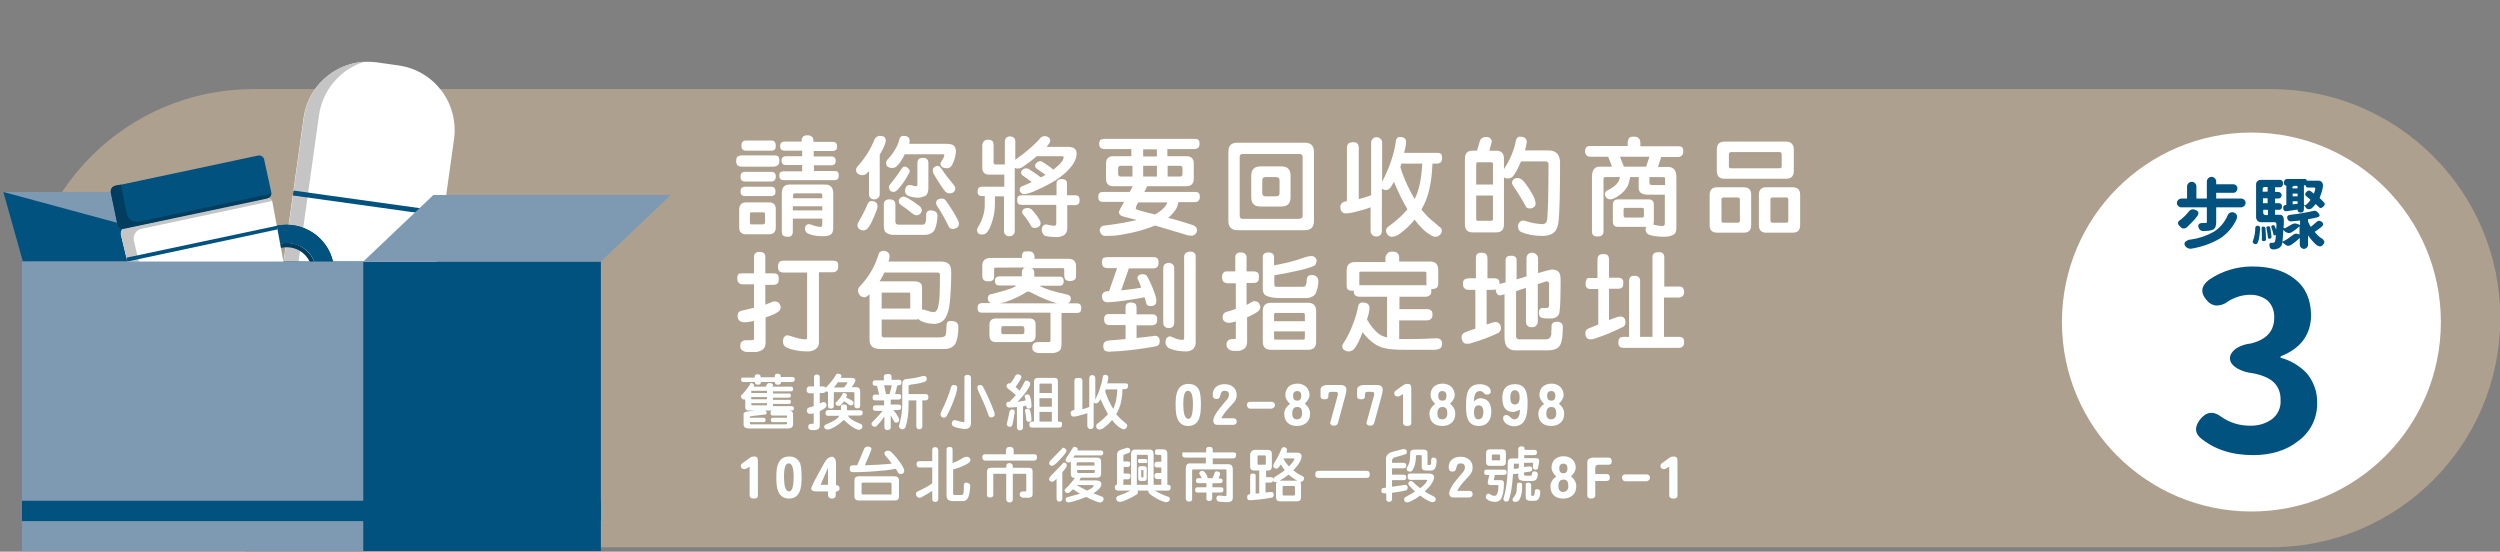 <?xml version="1.0" encoding="utf-8"?>
<!-- Generator: Adobe Illustrator 25.4.1, SVG Export Plug-In . SVG Version: 6.00 Build 0)  -->
<svg version="1.1" id="圖層_1" xmlns="http://www.w3.org/2000/svg" xmlns:xlink="http://www.w3.org/1999/xlink" x="0px" y="0px"
	 viewBox="0 0 909.1 200.6" style="enable-background:new 0 0 909.1 200.6;" xml:space="preserve">
<rect x="0" y="0" width="909.1" height="200.6" fill="#808080" stroke="none"/>
<style type="text/css">
	.st0{fill:#AEA08E;}
	.st1{fill:#FFFFFF;}
	.st2{fill:#C5C5C5;}
	.st3{fill:#025280;}
	.st4{fill:#E48D66;}
	.st5{fill:#7D9AB2;}
	.st6{fill:#003D5E;}
	.st7{fill:#FBFFFF;}
</style>
<path class="st0" d="M92.1,32.4h733.8c46,0,83.3,37.3,83.3,83.3v0c0,46-37.3,83.3-83.3,83.3H92.1c-46,0-83.3-37.3-83.3-83.3v0
	C8.8,69.7,46.1,32.4,92.1,32.4z"/>
<path class="st1" d="M142.2,179.7l-45.2-6.3c-2.6-0.4-4.5-2.8-4.1-5.4l0,0l17.5-125.1c1.8-13,13.8-22,26.8-20.2l7.7,1.1
	c13,1.8,22,13.8,20.2,26.8l-17.5,125.1C147.3,178.3,144.9,180.1,142.2,179.7C142.3,179.7,142.3,179.7,142.2,179.7L142.2,179.7z"/>
<path class="st2" d="M102.6,172.5c-2.6-0.4-4.5-2.8-4.1-5.4c0,0,0,0,0,0L116,41.9c1.3-9.2,7.8-16.8,16.7-19.5
	c-11.3,0.6-20.7,9.2-22.2,20.4L93,168c-0.4,2.6,1.5,5.1,4.1,5.4c0,0,0,0,0,0l45.2,6.3c1.4,0.2,2.8-0.2,3.8-1.2L102.6,172.5z"/>
<rect x="133.1" y="46.4" transform="matrix(0.138 -0.99 0.99 0.138 42.188 196.448)" class="st3" width="1.8" height="55.2"/>
<rect x="121.3" y="122.9" transform="matrix(0.14 -0.99 0.99 0.14 -43.924 250.359)" class="st4" width="1.8" height="55.2"/>
<rect x="89" y="95.1" class="st3" width="129.5" height="105.3"/>
<polygon class="st5" points="132.1,95.1 157.6,70.9 243.9,70.9 218.5,95.1 "/>
<polygon class="st5" points="94.6,95.1 87.6,69.8 1.2,69.8 8.3,95.1 "/>
<polygon class="st3" points="1.2,69.8 8.3,95.1 94.6,95.1 "/>
<path class="st6" d="M100.6,82.1h-0.1c-9.4,2-15.4,11.2-13.4,20.6l3.7,17.5c2,9.4,11.2,15.3,20.6,13.3h0.1
	c9.4-2,15.3-11.2,13.4-20.6l-3.7-17.5C119.2,86.1,110,80.1,100.6,82.1z M118.2,112.7c1.2,5.6-2.2,11.2-7.7,12.7l0,0l-0.5,0.1h-0.1
	l-0.5,0.1c-5.7,1-10.8-1.1-12-6.8l-3.7-17.5c-1.2-5.8,2.5-11.6,8.3-12.8h0.1c5.8-1.2,11.6,2.5,12.8,8.3L118.2,112.7z"/>
<path class="st3" d="M100.6,82.1h-0.1c-8.5,1.8-13.6,11.8-11.8,20.3l3.7,17.5c1.8,8.5,10.1,13.9,18.6,12.1c0,0,0,0,0,0h0.1
	c8.5-1.8,15.5-10.5,13.7-19l-3.7-17.5C119.1,86.2,110,80.2,100.6,82.1z M118.2,112.7c1.2,5.6-2.2,11.2-7.7,12.7l0,0l-0.5,0.1h-0.1
	l-0.5,0.1c-5.7,1-10.8-1.1-12-6.8l-3.7-17.5c-1.2-5.8,2.5-11.6,8.3-12.8h0.1c5.8-1.2,11.6,2.5,12.8,8.3L118.2,112.7z"/>
<path class="st6" d="M114.8,96.8l3.4,15.9c1.2,5.6-2.2,11.2-7.7,12.7c4.6-1.3,7.5-6,6.5-10.7l-3.7-17.5c-1.1-5-5.9-8.1-10.9-7.1
	h-0.1c-5,1.1-8.1,5.9-7.1,10.9l3.7,17.5c1,4.8,5.6,7.9,10.4,7.2c-5.7,1-10.8-1.1-12-6.8l-3.7-17.5c-1.2-5.8,2.5-11.6,8.3-12.8h0.1
	C107.8,87.3,113.5,91,114.8,96.8z"/>
<path class="st1" d="M110.1,152.4L66,161.8c-2,0.4-3.9-0.8-4.4-2.8L44,85.5c-0.3-1.1,0.3-2.2,1.4-2.5c0,0,0.1,0,0.1,0l51.2-10.9
	c1.1-0.3,2.2,0.4,2.4,1.5c0,0,0,0.1,0,0.1l13.8,74.4C113.4,150.1,112.1,152,110.1,152.4z"/>
<path class="st3" d="M97.1,72.1l-52,11c-1.1,0.2-2.2-0.4-2.4-1.5c0,0,0-0.1,0-0.1L40.3,70c-0.2-1.1,0.5-2.2,1.6-2.4l51.8-11
	c1.1-0.3,2.2,0.4,2.4,1.5c0,0,0,0,0,0.1l2.5,11.5C98.9,70.8,98.2,71.8,97.1,72.1C97.1,72,97.1,72,97.1,72.1z"/>
<path class="st2" d="M65.3,156.8L48.7,87.6c-0.5-2,0.8-4,2.7-4.4c0,0,0,0,0.1,0l47.4-10.1c-0.4-0.8-1.3-1.2-2.2-1L47.7,82.6L45.5,83
	c-0.1,0-0.2,0.1-0.4,0.1h-0.1l-0.2,0.1l-0.1,0.1l-0.2,0.1c0,0-0.1,0.1-0.1,0.1l-0.1,0.1c-0.1,0.1-0.2,0.2-0.2,0.4v0.1
	c0,0.1-0.1,0.2-0.1,0.2c0,0,0,0,0,0.1L44,84.7l0,0c0,0.2,0,0.5,0,0.7L61.6,159c0.4,2,2.4,3.2,4.4,2.8l44.2-9.4
	c1.1-0.2,2-0.9,2.5-1.9l-43,9.1C67.7,160,65.8,158.8,65.3,156.8z"/>
<path class="st6" d="M50.5,80.6c-2,0.4-3.9-0.9-4.4-2.8c0,0,0,0,0,0l-2-10c0-0.2,0-0.4,0-0.7L42,67.5c-1.1,0.2-1.9,1.3-1.7,2.4
	c0,0,0,0.1,0,0.1l2.4,11.6c0.2,1.1,1.2,1.8,2.3,1.6c0,0,0.1,0,0.1,0l52-11c0.9-0.2,1.5-0.9,1.6-1.8L50.5,80.6z"/>
<polygon class="st3" points="46.3,95.1 101,83.4 100.7,82.1 46,93.7 "/>
<polygon class="st3" points="58.2,133.5 110.3,122.4 110.1,121 57.9,132.1 "/>
<rect x="8" y="95.1" class="st5" width="124.1" height="105.3"/>
<rect x="8" y="182.1" class="st3" width="210.5" height="7.4"/>
<circle class="st1" cx="818.7" cy="117.1" r="68.9"/>
<path class="st3" d="M819.3,165.5c-7.8,0-14.2-2.1-19.3-6.4c-1.9-1.8-1.9-3.9-0.1-6.4c2.3-3,4.9-3.4,7.9-1.1c3,2.1,6.6,3.2,10.3,3.2
	c2.9,0.1,5.8-0.7,8.1-2.4c2.1-1.6,3.3-4.2,3.1-6.8c0.1-2.3-0.6-4.6-2.2-6.3c-1.6-1.7-4.3-2.9-8-3.6c-1.9-0.2-3.6-0.7-5.3-1.6
	c-1.9-1.1-2.9-2.3-2.9-3.8c0-1.4,0.9-2.7,2.6-3.8c1.5-0.9,3.2-1.4,5-1.6c5.7-1.4,8.5-4.5,8.5-9.4c0.1-2.3-0.7-4.5-2.3-6.1
	c-1.8-1.5-4.2-2.3-6.5-2.2c-2.8,0-5.6,0.9-8,2.4c-1.2,1-2.7,1.5-4.2,1.5c-1.5-0.1-2.8-0.9-3.7-2.1c-2.2-2.6-1.9-5,0.9-7.2
	c4.6-3.2,10.1-4.9,15.8-4.9c6.5,0,11.7,1.5,15.5,4.6c3.9,3,5.8,7.4,5.9,13c0,7.1-3.7,12.2-11.1,15.1v0.5c3.6,0.9,6.9,2.9,9.5,5.6
	c2.5,3,3.9,6.8,3.8,10.6c0.2,5.6-2.4,10.8-6.9,14.1C831.4,163.8,825.9,165.5,819.3,165.5z"/>
<path class="st3" d="M799.5,82.8c-0.4-1.2,0.2-1.8,1.8-1.7c0.2,0,0.3,0,0.5,0h0.2c0.1,0,0.3,0,0.4-0.1c0.1,0,0.1-0.1,0.1-0.3v-5.3
	h-9.4c-0.9-0.1-1.5-0.8-1.5-1.7c0.1-0.8,0.7-1.4,1.5-1.5h2.2v-4.4c0-0.9,0.8-1.7,1.7-1.7s1.7,0.8,1.7,1.7v4.4h3.8V66
	c0-0.9,0.8-1.7,1.7-1.7c0.9,0,1.7,0.8,1.7,1.7v1h6.3c0.9,0.1,1.5,0.8,1.4,1.7c-0.1,0.8-0.7,1.4-1.4,1.4h-6.3v2.1h9.2
	c0.9,0.1,1.5,0.8,1.5,1.7c-0.1,0.8-0.7,1.4-1.5,1.5h-9.2v5.4c0,0.6-0.1,1.2-0.3,1.8c-0.2,0.5-0.6,0.8-1.1,1
	c-0.9,0.3-1.8,0.4-2.8,0.4C800.7,84.2,799.8,83.7,799.5,82.8z M792.9,82.5c-0.6-0.5-0.9-0.9-0.9-1.4s0.4-0.9,1.1-1.3
	c1-0.8,2-1.8,2.8-2.8c0.5-0.8,1.4-1.1,2.3-0.7c1.3,0.4,1.6,1.2,0.8,2.3c-0.5,0.7-1.1,1.4-1.7,2c-0.7,0.7-1.3,1.3-2,2
	c-0.3,0.3-0.8,0.5-1.2,0.5C793.7,83.1,793.2,82.9,792.9,82.5z M794.6,89.4c-0.4-0.5-0.3-1.2,0.2-1.6c0.6-0.4,1.2-0.7,1.9-0.7
	c2.9-0.4,5.8-1.4,8.3-2.8c2.2-1.4,3.9-3.4,5-5.8c0.2-0.9,1.2-1.5,2.1-1.3c0.1,0,0.2,0,0.2,0.1c0.5,0.1,0.9,0.5,1.1,0.9
	c0.1,0.5,0.1,1-0.1,1.5c-1.3,2.9-3.4,5.3-6,7c-3.2,1.9-6.7,3.1-10.3,3.7C796.1,90.6,795.1,90.2,794.6,89.4z"/>
<path class="st3" d="M819.8,88.7c-0.6-0.3-0.8-0.7-0.5-1.2c0.5-1.4,0.8-2.9,0.8-4.5c0-0.7,0.4-1,1-0.9c0.5,0,0.8,0.4,0.8,0.9
	c0,0,0,0.1,0,0.1c-0.1,0.9-0.2,1.9-0.3,2.9c-0.1,0.8-0.3,1.6-0.7,2.4c-0.2,0.4-0.7,0.5-1,0.3C819.9,88.7,819.8,88.7,819.8,88.7z
	 M826.7,90.7c-0.7,0.1-1.3-0.4-1.4-1.1c0,0,0,0,0,0c0-0.1,0-0.2,0-0.2v-0.1c-0.1-0.3-0.1-0.6,0.1-0.8c0.2-0.2,0.5-0.3,0.8-0.2h0.3
	c0.3,0,0.5-0.1,0.7-0.3c0.3-0.8,0.4-1.7,0.4-2.6l-0.5,0.2c-0.2,0.1-0.3,0.1-0.3-0.1c-0.2-0.9-0.5-1.9-0.8-2.7
	c-0.2-0.4-0.1-0.7,0.4-0.9c0.3-0.1,0.6,0,0.8,0.3c0,0,0,0,0,0.1c0.1,0.3,0.3,0.7,0.5,1.2c0,0.1,0,0.1,0,0.2c0-0.3,0-0.8,0.1-1.4
	c0-0.3,0-0.5,0-0.7c0-0.5-0.2-0.8-0.7-0.8h-4.9c-0.5,0-1-0.2-1.3-0.5c-0.3-0.4-0.5-0.8-0.5-1.3V67.2c-0.1-1,0.7-1.8,1.7-1.8
	c0.1,0,0.1,0,0.2,0h6.6c0.6-0.1,1.2,0.3,1.3,1c0,0.1,0,0.2,0,0.3c0.1,0.6-0.3,1.2-0.9,1.4c-0.1,0-0.2,0-0.4,0h-1.6v1.7h1.2
	c0.7,0,1.2,0.6,1.2,1.2c0,0.7-0.6,1.2-1.2,1.2h-1.2v1.7h1.3c0.6-0.1,1.1,0.3,1.2,0.9c0,0.1,0,0.2,0,0.3c0.1,0.6-0.3,1.1-0.9,1.2
	c-0.1,0-0.2,0-0.3,0h-1.3v1.8h1.7c1,0,1.5,0.7,1.5,2c0,0.9,0,1.8-0.1,2.6c0,0.3,0.2,0.4,0.7,0.2c0.7-0.4,1.4-0.8,2.1-1.2
	c0.3-0.2,0.6-0.3,1-0.4c0.4-0.1,0.8,0,1.1,0.1l1.1,0.4v-1.6c-1,0.1-2,0.2-3.2,0.3c-0.6,0.1-1.2-0.3-1.4-0.9
	c-0.3-0.9,0.1-1.4,1.1-1.5c2.8-0.3,5.7-0.8,8.4-1.4c0.3-0.1,0.6-0.1,0.8,0c0.3,0.1,0.5,0.3,0.7,0.5c0.5,0.5,0.7,0.9,0.7,1.2
	s-0.4,0.5-1.1,0.7c-1.2,0.3-2.3,0.5-3.1,0.6v0.9c0.3,0.7,0.6,1.3,1,1.9c0.9-0.8,1.6-1.3,2.1-1.8c0.5-0.5,1.2-0.6,1.8-0.1
	c0,0,0,0,0,0c0.8,0.6,0.8,1.2,0,1.9s-1.6,1.2-2.5,1.8c0.7,0.9,1.5,1.7,2.4,2.3c0.5,0.2,0.8,0.6,1.1,1.1c0.1,0.5-0.1,1-0.5,1.3
	c-0.2,0.3-0.6,0.6-1,0.6c-0.4,0-0.8-0.2-1.2-0.4c-1.2-1-2.3-2.3-3.2-3.6v3.4c0,0.8-0.7,1.5-1.5,1.5s-1.5-0.7-1.5-1.5v-2.5
	c-1,1-2.1,1.8-3.2,2.6c-0.4,0.2-0.8,0.3-1.2,0.3c-0.4-0.1-0.8-0.3-1.1-0.6c-0.2-0.2-0.5-0.4-0.8-0.7c-0.1,0.5-0.2,1-0.5,1.4
	c-0.4,0.5-0.9,0.9-1.6,1C827.5,90.7,827.1,90.7,826.7,90.7z M822.5,87v-0.6c0-0.4,0-0.8,0-1.2v-0.1c0-0.9-0.1-1.5-0.1-2
	s0.2-0.7,0.6-0.7s0.7,0.1,0.8,0.6c0.1,1.3,0.2,2.7,0.2,4c0,0.4-0.2,0.6-0.7,0.7S822.4,87.4,822.5,87z M822.9,69.7h1.7V68h-1.1
	c-0.3,0-0.6,0.2-0.7,0.5c0,0.1,0,0.1,0,0.2V69.7z M822.9,73.9h1.7v-1.8h-1.7V73.9z M823.6,78.2h1.1v-1.9h-1.7v1.1
	c0,0.3,0.2,0.6,0.5,0.7C823.5,78.1,823.6,78.1,823.6,78.2L823.6,78.2z M824.7,86.3c-0.1-1.1-0.3-2.2-0.5-3.2c-0.2-0.5,0-0.7,0.5-0.8
	c0.3-0.1,0.7,0,0.8,0.3c0,0,0,0.1,0,0.1c0.1,0.3,0.2,0.8,0.3,1.6c0,0.1,0,0.1,0,0.2c0.1,0.5,0.2,1.1,0.2,1.6c0,0.4-0.1,0.6-0.6,0.7
	S824.7,86.6,824.7,86.3L824.7,86.3z M830,87.9c0.9-0.4,1.7-0.9,2.5-1.5c0.4-0.3,0.8-0.6,1.2-0.9c0.3-0.2,0.6-0.4,0.9-0.5
	c0.4-0.1,0.7,0,1.1,0.1l0.5,0.2v-3c-0.9,0.8-1.9,1.6-2.9,2.2c-0.4,0.2-0.8,0.3-1.3,0.2c-0.4-0.1-0.9-0.3-1.2-0.6
	c-0.2-0.2-0.3-0.3-0.5-0.5C830.2,85.6,830.1,87.1,830,87.9z M836.6,77.3c-0.7,0-1.1-0.3-1.1-1v-0.1c-1.4,0.2-2.7,0.4-4,0.6
	c-0.5,0.1-1.1-0.2-1.2-0.7c0-0.1,0-0.2,0-0.2c-0.2-0.8,0.2-1.3,1-1.4h0.1v-7h-0.1c-0.2,0-0.4-0.1-0.6-0.3c-0.1-0.2-0.2-0.4-0.2-0.7
	c0-0.4,0.1-0.7,0.3-1c0.2-0.3,0.5-0.4,0.8-0.4h6.6c0.3,0,0.5,0.1,0.6,0.4c0,0,0,0.1,0,0.1v0.1h4.3c0.5,0,1,0.2,1.3,0.6
	c0.3,0.5,0.4,1.1,0.3,1.6c-0.2,1.4-0.7,2.8-1.2,4.1l0.1,0.1c0.7,0.7,1.1,1.1,1.4,1.4c0.2,0.2,0.4,0.5,0.4,0.8
	c-0.1,0.3-0.3,0.6-0.5,0.8c-0.7,0.7-1.3,0.7-1.8,0.1c-0.1-0.2-0.3-0.3-0.5-0.5c-0.2-0.2-0.4-0.4-0.5-0.5c-0.4,0.5-0.9,1-1.4,1.5
	c-0.4,0.3-0.8,0.4-1.3,0.4c-0.5-0.1-0.9-0.5-1.1-0.9c-0.1-0.2-0.3-0.3-0.5-0.4v1.2C837.8,77,837.4,77.3,836.6,77.3L836.6,77.3z
	 M833.7,68.5h1.8V68c0-0.2-0.1-0.4-0.3-0.4c0,0-0.1,0-0.1,0h-0.8c-0.3,0-0.6,0.2-0.7,0.5c0,0.1,0,0.1,0,0.2V68.5z M833.7,71.4h1.8
	v-1h-1.8V71.4z M833.7,74.3l1.8-0.2v-0.9h-1.8V74.3z M838.4,74.6c0.7-0.5,1.3-1.2,1.8-1.9c-0.3-0.3-0.8-0.8-1.5-1.3
	c-0.6-0.5-0.6-1.1,0.1-1.7c0.4-0.5,1.1-0.5,1.6-0.1c0,0,0,0,0,0c0.5,0.4,0.8,0.7,1,0.8c0.2-0.5,0.4-1,0.5-1.5c0.1-0.4,0-0.7-0.5-0.7
	h-2.2c-0.3,0-0.7-0.2-0.7-0.5c0-0.1,0-0.1,0-0.2v-0.1h-0.7v6.7C837.8,74.7,838,74.8,838.4,74.6L838.4,74.6z"/>
<path class="st1" d="M269.8,56.5h11.6c0.8,0,1.3,0.1,1.6,0.4c0.3,0.3,0.4,0.8,0.4,1.6c0,0.6-0.1,1.1-0.4,1.4
	c-0.4,0.4-0.9,0.7-1.7,0.7h-11.6c-0.7,0-1.2-0.2-1.5-0.5c-0.3-0.3-0.5-0.8-0.5-1.6c0-0.7,0.2-1.2,0.5-1.6
	C268.6,56.7,269.1,56.5,269.8,56.5z M271.3,73.6h8.3c1.7,0,2.5,0.8,2.5,2.5v6.6c0,1.6-0.8,2.5-2.5,2.5h-8.3c-1.6,0-2.5-0.8-2.5-2.5
	v-6.6C268.9,74.4,269.7,73.6,271.3,73.6z M271,62.5h9.4c0.6,0,1,0.1,1.3,0.4c0.3,0.2,0.4,0.7,0.4,1.4c0,0.5-0.1,0.9-0.4,1.2
	c-0.3,0.4-0.8,0.5-1.4,0.5H271c-0.6,0-1-0.1-1.3-0.4c-0.3-0.2-0.4-0.7-0.4-1.3c0-0.6,0.1-1.1,0.4-1.4C270,62.6,270.4,62.5,271,62.5z
	 M271,67.9h9.2c0.7,0,1.1,0.1,1.4,0.4c0.2,0.2,0.4,0.7,0.4,1.3c0,0.5-0.1,1-0.3,1.2c-0.3,0.3-0.8,0.5-1.4,0.5H271
	c-0.6,0-1-0.1-1.3-0.4c-0.3-0.2-0.4-0.7-0.4-1.3c0-0.6,0.1-1,0.4-1.3C270,68.1,270.4,67.9,271,67.9z M271.3,51.1h9.1
	c0.5,0,1,0.1,1.2,0.4c0.3,0.2,0.5,0.7,0.5,1.5c0,0.7-0.1,1.1-0.3,1.3c-0.3,0.4-0.8,0.5-1.4,0.5h-9.1c-0.5,0-0.9-0.1-1.2-0.4
	c-0.3-0.2-0.5-0.7-0.5-1.4c0-0.7,0.2-1.2,0.5-1.5C270.3,51.2,270.7,51.1,271.3,51.1z M277.6,81.5c0.4,0,0.6-0.2,0.6-0.6v-3.1
	c0-0.4-0.2-0.6-0.6-0.6h-4.3c-0.4,0-0.6,0.2-0.6,0.6V81c0,0.4,0.2,0.6,0.6,0.6H277.6z M285.1,51.5h6.4V51c0-0.5,0.2-1,0.6-1.4
	c0.3-0.2,0.7-0.4,1.4-0.4c0.7,0,1.2,0.1,1.6,0.4c0.4,0.3,0.7,0.8,0.7,1.4v0.6h7c0.5,0,1,0.1,1.2,0.4c0.2,0.2,0.4,0.6,0.4,1.2
	c0,0.5-0.1,1-0.3,1.2c-0.3,0.3-0.7,0.5-1.2,0.5h-7v2h6.4c0.5,0,0.9,0.1,1.2,0.4c0.2,0.2,0.4,0.6,0.4,1.2c0,0.5-0.1,0.8-0.3,1.1
	c-0.3,0.3-0.7,0.5-1.2,0.5h-6.4v2.1h7.5c0.6,0,1,0.1,1.2,0.4c0.2,0.2,0.3,0.6,0.3,1.2c0,0.5-0.1,0.9-0.3,1.2
	c-0.3,0.4-0.7,0.5-1.3,0.5h-18.4c-0.5,0-0.9-0.1-1.2-0.4c-0.3-0.2-0.4-0.7-0.4-1.3c0-0.5,0.1-0.9,0.4-1.2c0.3-0.2,0.7-0.3,1.2-0.3
	h6.7V60h-5.9c-0.5,0-1-0.1-1.2-0.4c-0.2-0.2-0.4-0.6-0.4-1.2c0-0.5,0.1-0.9,0.4-1.2c0.3-0.2,0.7-0.4,1.2-0.4h5.9v-2h-6.4
	c-0.5,0-0.9-0.1-1.2-0.4c-0.3-0.2-0.4-0.7-0.4-1.3c0-0.5,0.1-0.9,0.4-1.2C284.2,51.7,284.6,51.5,285.1,51.5z M287.1,67.1h12.9
	c2,0,3,1.1,3,3.2v12.5c0,1.2-0.3,2-0.8,2.4c-0.7,0.5-1.6,0.7-2.9,0.7c-2.5,0-4.4-0.4-5.7-1.1c-0.5-0.3-0.8-0.8-0.9-1.4
	c0-1.2,0.5-1.8,1.4-1.9c0.2,0,0.5,0.1,0.9,0.2c1.3,0.5,2.4,0.8,3.5,0.8c0.3-0.1,0.5-0.3,0.5-0.7v-2.3h-10.7v4.7
	c0,0.7-0.2,1.2-0.5,1.5c-0.3,0.3-0.8,0.4-1.5,0.4c-0.7,0-1.2-0.2-1.6-0.5c-0.3-0.4-0.4-0.8-0.4-1.4V70.3
	C284.3,68.1,285.3,67.1,287.1,67.1z M288.3,72.1H299V71c0-0.4-0.2-0.7-0.5-0.7h-9.3c-0.5,0-0.8,0.2-0.8,0.7V72.1z M288.3,76.5H299
	V75h-10.7V76.5z"/>
<path class="st1" d="M319.7,49.4c0.7,0,1.3,0.1,1.7,0.3c0.5,0.3,0.7,0.8,0.7,1.5c-0.1,0.4-0.1,0.8-0.3,1.2c-0.4,1.2-1.1,2.5-1.9,3.9
	v14.3c0,0.7-0.2,1.1-0.6,1.4c-0.3,0.3-0.8,0.5-1.4,0.5c-0.6,0-1.1-0.2-1.4-0.5c-0.3-0.3-0.5-0.8-0.5-1.4v-8.4
	c-0.3,0.3-0.5,0.6-0.7,0.7c-0.4,0.5-1,0.8-1.7,0.8c-0.7,0-1.3-0.2-1.8-0.7c-0.4-0.3-0.5-0.8-0.5-1.4c0-0.3,0.2-0.5,0.4-0.9
	c2.9-3.2,5-6.6,6.4-10.2C318.6,49.9,319,49.5,319.7,49.4z M316.8,73.1c0.6,0,1.1,0.1,1.6,0.4c0.5,0.4,0.7,0.9,0.7,1.5
	c0,0.5-0.2,1.2-0.5,1.9c-1.1,2.8-2,4.8-2.8,5.8c-0.5,0.7-1.1,1.1-1.9,1.1c-0.5,0-1-0.2-1.4-0.5c-0.5-0.3-0.7-0.8-0.7-1.4
	c0-0.3,0.1-0.7,0.4-1.2c1.2-2,2.3-4.2,3.3-6.5c0.1-0.3,0.3-0.5,0.5-0.7C316.2,73.2,316.4,73.1,316.8,73.1z M323.5,72.5
	c1.4,0,2.1,0.6,2.1,1.9v6.2c0,0.7,0.4,1.1,1.2,1.1h8.8c0.6,0,0.9-0.4,1-1c0.2-0.6,0.2-1.5,0.2-2.9c0.2-0.9,0.7-1.3,1.7-1.3
	c0.7,0,1.2,0.2,1.6,0.4c0.5,0.4,0.8,0.8,0.8,1.4c0,1.7-0.3,3.2-0.8,4.7c-0.5,1.5-1.7,2.3-3.6,2.4h-12c-1.1-0.1-2-0.5-2.5-1
	c-0.4-0.4-0.6-1.2-0.6-2.3v-7.8C321.4,73.1,322.1,72.5,323.5,72.5z M328.5,49.4c0.5,0,1,0.1,1.3,0.2c0.7,0.3,1,0.8,1,1.6
	c0,0.3-0.1,0.7-0.2,1.1h13.4c1.3,0,2.2,0.2,2.8,0.6c0.5,0.5,0.8,1.2,0.8,2c0,0.3,0,0.7-0.1,1.2c-0.2,1.3-0.6,2.5-1.1,3.5
	c-0.4,1-1,1.5-1.9,1.6c-0.7,0-1.3-0.1-1.8-0.4c-0.5-0.3-0.7-0.8-0.7-1.4c0-0.1,0.1-0.2,0.2-0.5c0.8-1.1,1.2-2,1.2-2.5
	c0-0.2-0.2-0.3-0.5-0.3h-13.6c-0.1,0-0.2,0-0.3,0c-1,2.1-2,3.6-3,4.4c-0.4,0.4-1,0.6-1.7,0.6c-0.4,0-0.8-0.1-1.2-0.3
	c-0.5-0.2-0.8-0.7-0.9-1.4c0-0.3,0.1-0.7,0.3-1.1c1.2-1.3,2.2-2.5,2.9-3.8c0.9-1.4,1.4-2.7,1.6-3.7
	C327.2,49.9,327.7,49.4,328.5,49.4z M328.8,60.6c0.5,0,0.9,0.1,1.2,0.4c0.5,0.3,0.7,0.7,0.8,1.2c0,0.4-0.2,0.8-0.5,1.2
	c-0.8,1.7-2.1,3.6-3.8,5.5c-0.5,0.5-1,0.8-1.4,0.9c-0.5,0-1-0.1-1.3-0.4c-0.3-0.3-0.5-0.8-0.6-1.3c0-0.4,0.2-0.8,0.6-1.2
	c1.3-1.6,2.6-3.3,3.8-5.2C328.1,61,328.5,60.6,328.8,60.6z M328.6,71.5c0.4,0,0.7,0.1,1.1,0.3c1.9,1.1,3.5,2.2,4.9,3.3
	c0.4,0.5,0.6,1,0.6,1.2c0,0.4-0.1,0.8-0.4,1.2c-0.3,0.4-0.7,0.7-1.3,0.8c-0.4,0-0.7-0.1-1-0.2c-0.3-0.2-0.6-0.4-0.9-0.6
	c-1.2-1-2.5-2-3.9-2.9c-0.2-0.2-0.3-0.3-0.4-0.3c-0.3-0.3-0.4-0.7-0.5-1.1c0-0.4,0.2-0.8,0.5-1.2C327.7,71.7,328.2,71.5,328.6,71.5z
	 M335.6,57.4c1.3,0,2,0.6,2,1.9v9c0,1.3-0.3,2.2-0.8,2.7c-0.8,0.5-1.7,0.8-2.9,0.9c-0.5,0-1.2-0.1-1.9-0.2c-0.6-0.1-1.2-0.3-1.8-0.5
	c-0.7-0.4-1.1-1-1.1-1.7c0-0.7,0.2-1.2,0.5-1.7c0.3-0.3,0.7-0.5,1.1-0.5c0.1,0,0.3,0,0.5,0c0.9,0.3,1.5,0.4,1.8,0.4
	c0.4,0,0.6-0.2,0.6-0.6v-7.8C333.6,58,334.3,57.4,335.6,57.4z M340.9,60.3c0.3,0,0.6,0.1,0.9,0.4c0.1,0.1,0.3,0.4,0.6,0.7
	c1.2,1.9,2.7,3.8,4.3,5.7c0.2,0.2,0.3,0.4,0.4,0.6c0.2,0.2,0.3,0.4,0.3,0.7c0,0.7-0.2,1.1-0.7,1.5c-0.3,0.3-0.8,0.4-1.4,0.4
	c-0.5,0-1-0.2-1.4-0.5c-0.9-0.9-2.3-3.1-4.4-6.6c-0.2-0.4-0.3-0.9-0.3-1.4c0-0.4,0.2-0.7,0.6-1.1C340.2,60.5,340.6,60.3,340.9,60.3z
	 M342.5,72.2c0.5,0,1,0.2,1.4,0.7c1.7,2.3,3.1,4.6,4.3,6.9c0.3,0.5,0.5,1.1,0.5,1.5c0,0.7-0.2,1.2-0.6,1.4c-0.4,0.3-0.9,0.5-1.5,0.6
	c-0.8,0-1.4-0.4-1.7-1.1c-1.2-2.5-2.5-4.9-4-7.1c-0.4-0.6-0.5-1-0.5-1.3c0-0.5,0.2-1,0.7-1.3C341.5,72.4,342,72.2,342.5,72.2z"/>
<path class="st1" d="M359.3,50.8c1.4,0,2,0.6,2,1.9v6.4c0,0.5,0.3,0.7,0.8,0.7h3.3v-8.3c0-0.6,0.2-1,0.5-1.4
	c0.3-0.3,0.8-0.5,1.4-0.5c0.6,0,1.1,0.2,1.4,0.5c0.4,0.3,0.5,0.8,0.5,1.4v6.6c4.1-2.9,7.2-5.6,9.3-8.1c0.4-0.3,0.8-0.5,1.2-0.5
	c0.6,0,1.1,0.1,1.5,0.4c0.4,0.2,0.7,0.6,0.7,1.2c0,0.3-0.1,0.7-0.4,1.1c-0.3,0.4-0.6,0.8-0.9,1.2h8c2,0.1,2.9,0.9,2.9,2.4
	c0,2.5-1.7,5.1-5.1,7.9c-2.4,2-6,4-10.9,6.1c-1,0.4-2,0.7-3,0.8c-0.5,0-1-0.2-1.3-0.6c-0.3-0.3-0.4-0.6-0.4-0.9c0-0.5,0.2-1,0.5-1.2
	c1.4-0.6,2.7-1.2,3.9-1.7c-1.2-0.9-2.2-1.6-3.2-2.3c-0.2-0.1-0.3-0.2-0.3-0.3c-0.2-0.2-0.4-0.5-0.4-0.9c0-0.4,0.2-0.7,0.7-1.1
	c0.4-0.3,0.8-0.4,1.2-0.4c0.2,0,0.4,0.1,0.8,0.2c2.3,1.5,3.8,2.5,4.5,3.1c0.6-0.3,1.2-0.6,1.7-0.9c-1.1-0.8-2.2-1.6-3.1-2.2
	c-0.2-0.1-0.2-0.1-0.3-0.2c-0.2-0.2-0.4-0.6-0.4-1c0-0.4,0.2-0.7,0.7-1.1c0.4-0.3,0.8-0.5,1.2-0.5c0.2,0,0.4,0.1,0.7,0.2
	c2,1.3,3.3,2.2,3.8,2.7c0.1,0.1,0.1,0.1,0.1,0.2l0.1,0c2.4-1.8,3.7-3.3,3.8-4.5c0-0.2-0.2-0.4-0.7-0.4h-9.1
	c-1.6,1.4-3.4,2.7-5.4,4.1c-0.6,0.3-1.1,0.4-1.6,0.4c-0.4,0-0.7-0.1-1-0.3v23c0,0.5-0.1,0.9-0.4,1.2c-0.3,0.5-0.9,0.7-1.6,0.7
	c-0.6,0-1.1-0.2-1.5-0.7c-0.3-0.3-0.4-0.7-0.4-1.2V71.4h-3.3v2.5c0,1.3-0.1,2.6-0.3,3.8c-0.6,3-1.4,5.3-2.6,6.8
	c-0.4,0.5-1,0.7-1.8,0.8c-0.7,0-1.1-0.2-1.4-0.5c-0.3-0.3-0.4-0.8-0.4-1.4c0-0.2,0.2-0.4,0.4-0.9c1.5-2.4,2.3-5,2.4-7.6v-3.6h-0.9
	c-0.6,0-1-0.1-1.3-0.4c-0.3-0.2-0.4-0.7-0.4-1.3c0-0.6,0.2-1.1,0.5-1.4c0.3-0.2,0.7-0.3,1.2-0.3h8v-4.4h-5.5c-1.6,0-2.5-0.8-2.5-2.5
	v-8.4C357.5,51.4,358.1,50.8,359.3,50.8z M371.7,71h12.5v-4.3c0-1,0.6-1.5,1.8-1.6c1.3,0,2,0.5,2,1.6V71h2.8c0.7,0,1.1,0.1,1.4,0.4
	c0.2,0.2,0.4,0.7,0.4,1.4c0,0.5-0.1,1-0.3,1.2c-0.3,0.4-0.8,0.6-1.4,0.6h-2.8v8.4c0,0.9-0.3,1.7-0.8,2.2c-0.5,0.5-1.3,0.8-2.5,1
	c-1,0-1.9,0-2.7-0.1c-1-0.1-1.7-0.2-2.2-0.4c-0.5-0.3-0.9-1-1.1-1.9c0-1.3,0.5-2.1,1.6-2.2c0.2,0,0.4,0.1,0.5,0.1
	c1.1,0.3,2,0.4,2.6,0.4c0.4-0.1,0.6-0.3,0.6-0.7v-6.9h-12.5c-0.5,0-1-0.1-1.3-0.4c-0.3-0.3-0.4-0.7-0.4-1.4c0-0.6,0.1-1.1,0.4-1.4
	C370.7,71.1,371.1,71,371.7,71z M373.7,75.6c0.4,0,0.9,0.2,1.4,0.5c0.5,0.5,1.1,1.3,2,2.4c0.8,1.2,1.3,2,1.3,2.6
	c0,0.5-0.2,1-0.6,1.3c-0.4,0.3-1,0.5-1.6,0.5c-0.5,0-0.9-0.2-1.2-0.6c-0.8-1.5-1.8-3-3-4.4c-0.2-0.2-0.3-0.4-0.3-0.6
	c0-0.6,0.2-1.1,0.7-1.4C372.8,75.8,373.3,75.6,373.7,75.6z"/>
<path class="st1" d="M401.9,50.5h32.5c0.7,0,1.1,0.1,1.4,0.4c0.3,0.2,0.4,0.7,0.4,1.5c0,0.5-0.1,1-0.4,1.2c-0.3,0.4-0.8,0.6-1.5,0.6
	h-9.8v2.6h6.9c1.8,0,2.7,0.9,2.7,2.7V65c0,1.8-0.9,2.7-2.7,2.7h-14.3c-0.1,0.4-0.4,1.1-1,2.1h18.4c0.7,0,1.1,0.1,1.4,0.4
	c0.3,0.3,0.4,0.7,0.4,1.4c0,0.6-0.1,1-0.4,1.3c-0.3,0.4-0.8,0.6-1.5,0.6h-5.9c-0.2,1.1-0.5,2.1-1.1,2.9c-0.7,1-1.6,2-2.6,2.8
	c4.2,1.1,7.3,2.1,9.1,2.7c0.9,0.4,1.4,1,1.4,1.9c-0.1,0.5-0.2,0.9-0.5,1.2c-0.4,0.4-0.9,0.7-1.5,0.7c-0.8,0-1.5-0.1-2.2-0.4
	c-3.6-1.1-7.3-2.2-11.1-3.3c-3.5,1.5-7.6,2.6-12.5,3.4c-1.7,0.3-3.5,0.4-5.5,0.4c-0.7,0-1.3-0.3-1.7-0.9c-0.2-0.4-0.4-0.8-0.4-1.2
	c0-0.7,0.4-1.2,1.1-1.6c5-0.6,9.1-1.3,12.3-2.1c-1.6-0.4-3.3-0.9-4.9-1.3c-1-0.3-1.5-0.8-1.5-1.5c0-0.3,0.2-0.7,0.5-1.3
	c0.5-0.9,0.9-1.7,1.4-2.5h-7.6c-0.6,0-1.1-0.1-1.4-0.4c-0.3-0.3-0.4-0.7-0.4-1.4c0-0.6,0.1-1.1,0.4-1.4c0.3-0.3,0.8-0.4,1.4-0.4h9.6
	c0.4-0.7,0.8-1.4,1.1-2.1h-7.1c-1.7,0-2.6-0.9-2.6-2.7v-5.5c0-1.8,0.9-2.7,2.6-2.7h6.6v-2.6h-9.8c-0.6,0-1.1-0.2-1.4-0.5
	c-0.3-0.3-0.5-0.7-0.5-1.4c0-0.7,0.2-1.1,0.5-1.5C400.8,50.6,401.3,50.5,401.9,50.5z M411.8,64.2v-3.9h-4.2c-0.7,0-1,0.3-1,0.9v2
	c0,0.7,0.3,1,1,1H411.8z M420,78c2.5-1.4,4-2.9,4.5-4.4h-10.6c-0.1,0.2-0.2,0.4-0.3,0.5c-0.4,0.8-0.6,1.3-0.6,1.7
	c0,0.3,0.5,0.5,1.6,0.8C416.5,77.1,418.3,77.6,420,78z M420.7,56.9v-2.6h-5v2.6H420.7z M420.7,64.2v-3.9h-5v3.9H420.7z M429.1,64.2
	c0.6,0,0.9-0.3,0.9-1v-2c0-0.6-0.3-0.9-0.9-0.9h-4.5v3.9H429.1z"/>
<path class="st1" d="M450,51.9h24.5c2.2,0,3.3,1.1,3.3,3.3v25.2c0,2.2-1.1,3.3-3.3,3.3H450c-2.2,0-3.3-1.1-3.3-3.3V55.1
	C446.7,52.9,447.8,51.9,450,51.9z M472.6,79.5c0.8,0,1.1-0.4,1.1-1.1V57.1c0-0.7-0.4-1.1-1.1-1.1h-20.7c-0.8,0-1.1,0.4-1.1,1.1v21.4
	c0,0.7,0.4,1.1,1.1,1.1H472.6z M458.4,60.5h7.5c2.3,0,3.4,1.1,3.4,3.4v7.8c0,2.3-1.1,3.4-3.4,3.4h-7.5c-2.3,0-3.4-1.1-3.4-3.4v-7.8
	C455,61.6,456.2,60.5,458.4,60.5z M464,71.4c0.9,0,1.3-0.4,1.3-1.2v-4.6c0-0.8-0.4-1.2-1.3-1.2h-3.7c-0.9,0-1.3,0.4-1.3,1.2v4.6
	c0,0.8,0.4,1.2,1.3,1.2H464z"/>
<path class="st1" d="M492.1,51.7c0.8,0,1.3,0.2,1.5,0.5c0.3,0.3,0.5,0.9,0.5,1.6v18.6c1.7-0.4,3.2-0.9,4.5-1.4V51.9
	c0-0.6,0.2-1.1,0.6-1.4c0.3-0.4,0.8-0.6,1.4-0.6c0.6,0,1.1,0.2,1.4,0.6c0.4,0.3,0.6,0.8,0.6,1.4v14.2c1.3-2.5,2.4-5,3.2-7.4
	c1-2.9,1.6-5.4,1.8-7.5c0.2-0.9,0.6-1.4,1.4-1.4c0.5,0,1,0.1,1.3,0.2c0.7,0.3,1,0.8,1,1.6c0,0.9-0.2,2.1-0.7,3.9c0,0.1,0,0.1,0,0.1
	h12c0.7,0,1.2,0.1,1.4,0.4c0.3,0.2,0.4,0.7,0.4,1.5c0,0.6-0.1,1-0.3,1.3c-0.3,0.4-0.8,0.7-1.6,0.7h-1.6c-0.2,5.1-0.9,9.3-2.1,12.6
	c-0.5,1.4-1.2,2.8-1.9,4.1c1.2,1.5,2.4,2.8,3.6,3.8c1.6,1.3,2.5,2.1,2.8,2.4c0.7,0.4,1,0.8,1,1.4c0,0.6-0.2,1.2-0.7,1.6
	c-0.4,0.4-0.9,0.7-1.5,0.7c-0.6,0-1.2-0.2-1.8-0.6c-2-1.1-3.9-3-5.9-5.6c-1.5,1.8-3.1,3.4-5,4.8c-1.1,0.9-2.2,1.4-3.2,1.4
	c-0.6,0-1.1-0.2-1.6-0.7c-0.3-0.4-0.5-0.8-0.6-1.4c0-0.6,0.2-1,0.6-1.4c3.2-2.3,5.6-4.5,7.2-6.5c-1.7-2.9-3.3-6.1-4.7-9.5
	c-0.1-0.2-0.1-0.4-0.2-0.5c-0.5,0.9-1,1.7-1.4,2.3c-0.4,0.4-0.9,0.7-1.6,0.7c-0.4,0-0.8-0.1-1.1-0.3c-0.1-0.1-0.2-0.1-0.3-0.2v15.4
	c0,0.5-0.1,0.9-0.4,1.3c-0.4,0.5-0.9,0.7-1.6,0.7c-0.7,0-1.2-0.2-1.6-0.7c-0.3-0.4-0.5-0.8-0.5-1.3v-8.6c-1.3,0.5-2.6,0.9-3.9,1.2
	c-2.4,0.7-4,1-5,1c-1.4,0-2.1-0.8-2.1-2.5c0.1-1,0.8-1.7,2.1-1.9c0.1,0,0.2,0,0.3,0V53.8c0-0.7,0.2-1.2,0.5-1.6
	C490.8,51.9,491.4,51.7,492.1,51.7z M509.2,60.8c0.1,0.1,0.1,0.1,0.1,0.2c0.1,0.4,0.4,1.2,0.8,2.4c1.1,2.9,2.5,5.8,4.1,8.6
	c0.1,0.2,0.2,0.3,0.2,0.4c1.5-2.8,2.5-7.1,2.8-12.9h-7.6C509.5,60,509.3,60.4,509.2,60.8z"/>
<path class="st1" d="M540.3,49.8c0.7,0,1.2,0.1,1.5,0.4c0.4,0.3,0.6,0.7,0.7,1.2c-0.1,0.5-0.4,1.6-0.9,3.4h2.5c1.9,0,2.8,1,2.8,2.9
	v3.8c1.1-1.7,2-3.3,2.7-5c0.8-2,1.4-3.8,1.6-5.2c0.2-1,0.7-1.6,1.5-1.6c0.6,0,1.1,0.1,1.4,0.2c0.7,0.3,1.1,0.9,1.1,1.8
	c-0.1,0.7-0.3,1.6-0.6,2.9c0,0.1,0,0.1,0,0.1h8.5c2.8,0,4.2,1.5,4.2,4.6c0,11.1-0.2,18-0.5,20.7c-0.2,2-0.6,3.4-1.4,4.2
	c-0.9,1-2.3,1.5-4.1,1.6c-3.4,0-6-0.5-8-1.4c-0.9-0.3-1.3-1.1-1.3-2.3c0.1-0.6,0.3-1.1,0.7-1.4c0.4-0.4,0.8-0.5,1.3-0.5
	c0.2,0,0.5,0.1,0.8,0.2c2.3,0.7,4.4,1.1,6.4,1.1c1-0.2,1.5-1,1.5-2.6c0.2-2.8,0.4-9.1,0.4-19c0-0.5-0.1-0.9-0.4-1
	c-0.2-0.2-0.4-0.2-0.9-0.2h-8.7c-1.1,2.6-2.1,4.4-3,5.5c-0.5,0.5-1.1,0.7-1.9,0.7c-0.5,0-0.9-0.1-1.2-0.4c0,0-0.1,0-0.1,0v17.1
	c0,1.9-0.9,2.9-2.8,2.9h-8.6c-1.9,0-2.8-1-2.8-2.9V57.7c0-1.9,0.9-2.9,2.8-2.9h1.6c0.3-1.1,0.7-2.4,1.1-3.7
	C538.5,50.3,539.2,49.9,540.3,49.8z M536.8,67.1h6.1v-7.5c0-0.4-0.2-0.6-0.7-0.6h-4.8c-0.4,0-0.6,0.2-0.6,0.6V67.1z M542.2,80.3
	c0.4,0,0.7-0.2,0.7-0.6v-8.6h-6.1v8.6c0,0.4,0.2,0.6,0.6,0.6H542.2z M552,64.7c0.5,0.1,1,0.3,1.4,0.6c0.9,0.7,2.1,2.4,3.6,4.9
	c0.9,1.5,1.4,2.8,1.4,3.9c0,0.5-0.2,0.9-0.5,1.1c-0.4,0.4-0.9,0.6-1.6,0.6c-0.5,0-0.8-0.1-1.1-0.3c-0.2-0.2-0.4-0.4-0.5-0.7
	c-0.9-1.7-2.4-4.2-4.6-7.5c-0.2-0.3-0.3-0.6-0.3-0.9c0-0.2,0.1-0.4,0.2-0.7c0.2-0.3,0.4-0.6,0.9-0.8C551.4,64.7,551.7,64.7,552,64.7
	z"/>
<path class="st1" d="M594.2,49.7c0.8,0,1.3,0.2,1.6,0.5c0.4,0.4,0.7,0.9,0.7,1.6v1.4h13.8c0.7,0,1.1,0.1,1.4,0.4
	c0.3,0.3,0.4,0.7,0.4,1.4c0,0.6-0.1,1.1-0.4,1.4c-0.3,0.4-0.8,0.7-1.5,0.7h-6.1l-1.2,3.6h3.6c2.1,0,3.1,1.2,3.1,3.8v18.3
	c0,1.3-0.3,2.1-1,2.5c-0.8,0.5-1.9,0.8-3.4,0.8c-2.5,0-4.4-0.3-5.7-0.8c-0.6-0.4-1-0.9-1.1-1.6c0-0.5,0.1-0.9,0.2-1.2h-10.2
	c-1.3,0-1.9-0.6-1.9-1.9v-6.2c0-1.2,0.6-1.9,1.9-1.9h11.1c1.2,0,1.9,0.6,1.9,1.9v6.2c0,0.4-0.1,0.8-0.2,1.1c1.3,0.3,2.5,0.5,3.5,0.5
	c0.4-0.1,0.7-0.4,0.7-0.8V70.8h-6.1c-2.3,0-3.4-0.8-3.4-2.5v-3.9h-3.1c-0.2,1.2-0.5,2.3-0.9,3.2c-0.9,1.7-2.4,3.2-4.7,4.4
	c-0.6,0.3-1.1,0.5-1.6,0.5c-0.6,0-1.1-0.2-1.5-0.7c-0.3-0.3-0.5-0.7-0.5-1.2c0-0.5,0.2-0.9,0.6-1.2c2.1-1,3.4-2,3.9-2.8
	c0.5-0.5,0.8-1.2,1-2.2h-5.2c-0.5,0-0.8,0.2-0.8,0.6v19.1c0,0.7-0.2,1.2-0.6,1.5c-0.3,0.3-0.8,0.4-1.6,0.4c-0.7,0-1.2-0.2-1.6-0.5
	c-0.3-0.4-0.4-0.8-0.4-1.4V64.4c0-2.5,0.9-3.8,2.8-3.8h4.5l-1.4-3.6h-6.5c-0.6,0-1.1-0.2-1.4-0.5c-0.3-0.3-0.5-0.8-0.5-1.6
	c0-0.6,0.2-1.1,0.5-1.4c0.3-0.3,0.8-0.4,1.4-0.4h13.6v-1.4c0-0.5,0.2-1.1,0.6-1.6C592.8,49.8,593.3,49.7,594.2,49.7z M590.5,60.6
	h8.1l1.2-3.6h-10.7L590.5,60.6z M597.2,79.1c0.4,0,0.6-0.2,0.6-0.7v-2.2c0-0.4-0.2-0.6-0.6-0.6H591c-0.4,0-0.6,0.2-0.6,0.6v2.2
	c0,0.4,0.2,0.7,0.6,0.7H597.2z M599.8,64.4v2.1c0,0.5,0.3,0.8,1,0.8h4.7V65c0-0.4-0.2-0.6-0.5-0.6H599.8z"/>
<path class="st1" d="M624.4,68.1h9.8c1.7,0,2.6,0.9,2.6,2.7v11.1c0,1.8-0.9,2.7-2.6,2.7h-9.8c-1.8,0-2.7-0.9-2.7-2.7V70.8
	C621.8,69,622.6,68.1,624.4,68.1z M627.1,51.5h22.4c1.8,0,2.8,1,2.8,2.9v7.8c0,1.8-0.9,2.8-2.8,2.8h-22.4c-1.8,0-2.8-0.9-2.8-2.8
	v-7.8C624.3,52.5,625.2,51.5,627.1,51.5z M631.9,81c0.5,0,0.8-0.3,0.8-0.8v-7.6c0-0.5-0.3-0.8-0.8-0.8h-5.2c-0.5,0-0.7,0.3-0.7,0.8
	v7.6c0,0.5,0.2,0.8,0.7,0.8H631.9z M647.1,61.2c0.5,0,0.8-0.2,0.8-0.7v-4.4c0-0.5-0.3-0.8-0.8-0.8h-17.6c-0.5,0-0.8,0.3-0.8,0.8v4.4
	c0,0.5,0.3,0.7,0.8,0.7H647.1z M642.2,68.1h9.7c1.8,0,2.7,0.9,2.7,2.7v11.1c0,1.8-0.9,2.7-2.7,2.7h-9.7c-1.7,0-2.6-0.9-2.6-2.7V70.8
	C639.6,69,640.5,68.1,642.2,68.1z M649.6,81c0.5,0,0.7-0.3,0.7-0.8v-7.6c0-0.5-0.2-0.8-0.7-0.8h-5c-0.5,0-0.8,0.3-0.8,0.8v7.6
	c0,0.5,0.3,0.8,0.8,0.8H649.6z"/>
<path class="st1" d="M270.1,99.4h4.1v-6.1c0-1.1,0.7-1.7,2-1.7c1.4,0,2.1,0.6,2.1,1.7v6.1h2.9c0.7,0,1.2,0.1,1.5,0.4
	c0.3,0.2,0.5,0.8,0.5,1.6c0,0.7-0.1,1.2-0.3,1.5c-0.3,0.4-0.9,0.7-1.7,0.7h-2.9v7.2c0.8-0.3,1.4-0.6,2-0.8c0.5-0.3,0.9-0.4,1.3-0.4
	c0.7,0,1.2,0.2,1.6,0.5c0.4,0.5,0.7,1.1,0.7,1.8c-0.1,0.5-0.3,1-0.8,1.4c-1.1,0.8-2.7,1.5-4.7,2.1v9.1c0,1.1-0.3,1.9-0.8,2.4
	c-0.6,0.6-1.5,0.9-2.5,1.1h-3.6c-0.8-0.1-1.4-0.4-1.9-0.9c-0.3-0.3-0.4-0.7-0.4-1.2c0-0.7,0.1-1.2,0.4-1.5c0.3-0.4,0.8-0.6,1.5-0.7
	h2.3c0.5,0,0.8-0.2,0.8-0.5v-6.5c-1.4,0.3-2.6,0.5-3.6,0.5c-1.5-0.1-2.3-0.8-2.4-2.2c0-1.1,0.5-1.8,1.4-2c1.7-0.4,3.2-0.7,4.6-1.1
	v-8.5h-4.1c-0.6,0-1.1-0.2-1.4-0.5c-0.4-0.3-0.6-0.9-0.6-1.7c0-0.8,0.2-1.4,0.6-1.7C268.9,99.5,269.4,99.4,270.1,99.4z M284.9,94.8
	h17.9c0.7,0,1.2,0.1,1.6,0.4c0.3,0.2,0.4,0.8,0.4,1.6c0,0.7-0.1,1.2-0.4,1.5c-0.4,0.5-0.9,0.7-1.6,0.7h-5v25.5c0,0.9-0.3,1.7-1,2.3
	c-0.6,0.5-1.5,0.9-2.7,1c-1.8,0-3.3-0.1-4.6-0.4c-1.7-0.3-2.9-0.7-3.7-1.2c-0.6-0.3-1-0.9-1.1-1.9c0-1.4,0.5-2.2,1.6-2.4
	c0.4,0.1,0.8,0.2,1.2,0.3c2.3,0.8,4.1,1.2,5.4,1.2c0.4,0,0.6-0.2,0.6-0.6V99.1h-8.6c-0.7,0-1.2-0.2-1.5-0.5
	c-0.3-0.3-0.5-0.8-0.5-1.7c0-0.7,0.2-1.2,0.5-1.6C283.7,95,284.3,94.8,284.9,94.8z"/>
<path class="st1" d="M321.3,91.2c0.4,0,0.8,0.1,1.2,0.3c0.6,0.4,1,0.9,1,1.6c0,0.4-0.1,1.1-0.4,2H342c1.4,0,2.4,0.3,2.9,0.8
	c0.7,0.5,1,1.6,1,3.2c0,4-0.2,7.6-0.5,10.7c-0.2,2.5-0.8,4.6-1.8,6.1c-0.9,1.2-2.2,1.8-3.9,1.9c-1.3-0.1-2.5-0.2-3.6-0.6
	c-0.8-0.3-1.4-0.5-1.7-0.8c-0.2-0.1-0.3-0.3-0.4-0.4c-0.4,0.2-0.8,0.2-1.2,0.2h-12.2v5.7c0,0.5,0.3,0.8,1,0.8H342
	c1.2-0.1,1.8-0.4,1.9-1c0.2-0.4,0.2-1.5,0.3-3.4c0-1,0.5-1.6,1.4-1.6c0.7,0,1.3,0.1,1.8,0.3c0.7,0.3,1.1,0.9,1.1,1.8
	c0,2.9-0.4,4.9-1.1,6.2c-0.7,1.1-1.9,1.8-3.6,1.9H320c-2.5,0-3.8-1.1-3.8-3.3V107c-0.2,0.2-0.3,0.3-0.5,0.4
	c-0.5,0.4-0.9,0.7-1.1,0.7c-0.8,0-1.4-0.2-1.8-0.6c-0.5-0.5-0.8-1.2-0.8-1.9c0-0.7,0.4-1.3,1.1-1.9c1.5-1.7,2.8-3.4,3.8-5.2
	c1.1-1.8,2-4.1,2.8-6.6C320.2,91.4,320.7,91.2,321.3,91.2z M319.8,102.3h12.5c2,0,3,0.7,3,2.2v8.2c0.2-0.1,0.3-0.1,0.5-0.1
	c0.3,0,0.6,0.1,1.1,0.3c1.1,0.4,2,0.6,2.7,0.6c0.9,0,1.5-1.1,1.8-3.2c0.3-1.6,0.4-5,0.4-10.3c0-0.6-0.3-0.9-0.8-0.9h-19.4
	c-0.5,1.1-1,2-1.5,2.8C320,102.1,319.9,102.2,319.8,102.3z M320.9,106.4c-0.2,0-0.3,0.1-0.3,0.3v5.5h10.2c0.1,0,0.2-0.1,0.2-0.2
	v-5.5c0-0.1-0.1-0.1-0.2-0.1H320.9z"/>
<path class="st1" d="M373.9,91.4c0.8,0,1.3,0.1,1.6,0.4c0.4,0.4,0.7,0.9,0.7,1.6v0.7h12.2c2,0,2.9,0.9,2.9,2.8v3.3
	c0,0.8-0.2,1.3-0.5,1.5c-0.4,0.3-1,0.5-1.6,0.5c-0.9,0-1.5-0.2-1.8-0.6c-0.2-0.3-0.4-0.8-0.4-1.4V98c0-0.3-0.2-0.5-0.7-0.5H375
	c0.2,0.1,0.3,0.1,0.4,0.2c0.4,0.2,0.7,0.7,0.7,1.6v0.8c0,0.2,0,0.4,0,0.5h9.1c0.5,0,0.9,0.1,1.2,0.4c0.2,0.2,0.4,0.6,0.4,1.2
	c0,0.5-0.1,0.9-0.3,1.2c-0.3,0.4-0.7,0.5-1.2,0.5h-7.3c1.5,1,4.9,2.1,10.4,3.3c0.7,0.3,1,0.8,1,1.4c-0.1,0.7-0.3,1.2-0.6,1.4
	c-0.2,0.1-0.3,0.2-0.4,0.3h3c0.7,0,1.1,0.1,1.4,0.4c0.2,0.3,0.4,0.7,0.4,1.4c0,0.5-0.1,0.9-0.3,1.2c-0.3,0.4-0.8,0.5-1.4,0.5H386
	v11.4c0,1.1-0.2,1.8-0.7,2.3c-0.6,0.5-1.4,0.8-2.4,0.9h-5.2c-0.8-0.1-1.4-0.3-1.9-0.8c-0.3-0.3-0.4-0.7-0.4-1.2
	c0-0.7,0.1-1.1,0.4-1.4c0.3-0.3,0.8-0.5,1.5-0.6h4c0.4,0,0.7-0.2,0.7-0.5v-10.2h-24.8c-0.6,0-1-0.1-1.3-0.4
	c-0.3-0.2-0.4-0.7-0.4-1.3c0-0.6,0.1-1,0.4-1.4c0.3-0.2,0.7-0.4,1.3-0.4h3.1c-0.3-0.1-0.5-0.3-0.7-0.5c-0.3-0.4-0.4-0.8-0.4-1.2
	c0-0.6,0.2-1.1,0.7-1.4c3.8-0.9,6.5-1.7,8.2-2.4c0.6-0.2,1.1-0.5,1.5-0.9h-6.2c-0.5,0-1-0.1-1.2-0.4c-0.2-0.2-0.4-0.7-0.4-1.3
	c0-0.5,0.1-0.9,0.4-1.2c0.3-0.2,0.7-0.4,1.2-0.4h8.2c0-0.1,0-0.1,0-0.2v-1.2c0-0.7,0.2-1.1,0.5-1.4c0.2-0.2,0.4-0.3,0.6-0.4H362
	c-0.3,0-0.5,0.2-0.5,0.5v2.5c0,0.8-0.1,1.3-0.4,1.5c-0.3,0.4-0.9,0.5-1.8,0.5c-0.8,0-1.3-0.2-1.6-0.5c-0.3-0.3-0.5-0.8-0.5-1.6v-3.6
	c0-1.8,1-2.8,3-2.8h11.4v-0.7c0-0.5,0.2-1.1,0.7-1.6C372.5,91.5,373,91.4,373.9,91.4z M362.2,115.8h12.1c1.6,0,2.3,0.8,2.3,2.3v3.9
	c0,1.6-0.8,2.4-2.3,2.4h-12.1c-1.6,0-2.4-0.8-2.4-2.4v-3.9C359.8,116.6,360.6,115.8,362.2,115.8z M363.7,110.3h20.9
	c-0.1,0-0.1,0-0.2,0c-2.7-0.7-6-2.1-9.8-4.1c-0.3-0.1-0.5-0.2-0.7-0.2c-0.1,0-0.3,0.1-0.6,0.2c-2.7,1.7-5.4,2.9-8.2,3.8
	C364.6,110,364.1,110.2,363.7,110.3z M371.7,121.5c0.5,0,0.8-0.2,0.8-0.7v-1.4c0-0.5-0.3-0.8-0.8-0.8h-6.9c-0.5,0-0.7,0.3-0.7,0.8
	v1.4c0,0.5,0.2,0.7,0.7,0.7H371.7z"/>
<path class="st1" d="M402.7,93.5h16.7c0.6,0,1.1,0.1,1.4,0.4c0.3,0.2,0.5,0.8,0.5,1.6c0,0.7-0.1,1.1-0.3,1.4
	c-0.3,0.4-0.9,0.7-1.6,0.7h-8.9l-2.8,8c2.7-0.3,5.2-0.6,7.3-1c-0.3-0.8-0.6-1.6-0.9-2.4c-0.3-0.4-0.5-0.8-0.5-1.2
	c0-0.3,0.2-0.7,0.7-1c0.3-0.2,0.7-0.3,1.2-0.3c0.4,0,0.9,0.1,1.4,0.4c1.1,1.8,2.2,4.2,3.2,7.2c0.2,0.7,0.4,1.4,0.4,2
	c0,0.7-0.2,1.2-0.6,1.6c-0.4,0.3-0.9,0.4-1.6,0.4c-0.7,0-1.1-0.3-1.4-0.7c-0.2-0.8-0.4-1.7-0.7-2.5c-2.1,0.4-4.3,0.8-6.6,1.1
	c-3.3,0.5-5.6,0.7-6.9,0.7c-1.3,0-2-0.8-2-2.3c0.1-1,0.8-1.6,2-1.7c0.2,0,0.4,0,0.6,0l2.9-8.4h-3.6c-0.6,0-1.1-0.2-1.4-0.5
	c-0.3-0.3-0.5-0.8-0.5-1.6c0-0.8,0.2-1.3,0.5-1.6C401.6,93.7,402.1,93.5,402.7,93.5z M403.3,114.2h6V112c0-0.7,0.1-1.2,0.4-1.5
	c0.3-0.3,0.8-0.5,1.6-0.5c0.8,0,1.3,0.2,1.6,0.5c0.3,0.3,0.4,0.9,0.4,1.6v2.2h5.6c0.6,0,1.1,0.1,1.4,0.4c0.4,0.2,0.5,0.7,0.5,1.5
	c0,0.7-0.1,1.1-0.3,1.4c-0.3,0.4-0.9,0.7-1.6,0.7h-5.6v4.6c2.3-0.2,4.5-0.5,6.7-0.8c0.6,0,1,0.2,1.3,0.6c0.3,0.3,0.4,0.7,0.4,1.3
	c0,0.6-0.1,1.1-0.4,1.4c-0.2,0.3-0.7,0.5-1.3,0.6c-6,1.1-11.6,1.7-16.8,1.9c-0.8-0.1-1.3-0.2-1.5-0.5c-0.3-0.3-0.5-0.8-0.5-1.5
	c0-0.6,0.1-1.1,0.4-1.4c0.4-0.4,1-0.7,1.9-0.7c2-0.2,3.9-0.3,5.8-0.5v-5.1h-6c-0.5,0-1-0.2-1.3-0.5c-0.3-0.3-0.5-0.8-0.5-1.6
	c0-0.8,0.2-1.3,0.5-1.5C402.2,114.3,402.7,114.2,403.3,114.2z M425,95.6c0.6,0,1.1,0.2,1.5,0.6c0.4,0.3,0.5,0.8,0.5,1.5v19.6
	c0,0.5-0.1,1-0.4,1.3c-0.3,0.5-0.9,0.7-1.6,0.7c-0.7,0-1.2-0.2-1.6-0.7c-0.3-0.3-0.4-0.8-0.4-1.3V97.6c0-0.7,0.2-1.1,0.5-1.5
	C424,95.8,424.4,95.6,425,95.6z M432.7,91.5c1.4,0,2.1,0.6,2.1,1.7v31.3c0,0.9-0.3,1.7-0.8,2.3c-0.5,0.5-1.3,0.9-2.5,1
	c-1.4,0-2.6-0.1-3.6-0.3c-1.3-0.3-2.3-0.6-3-1c-0.5-0.3-0.9-0.9-1.1-1.8c0-1.4,0.5-2.2,1.6-2.4c0.3,0.1,0.6,0.1,0.9,0.3
	c1.6,0.7,2.8,1,3.7,1c0.4,0,0.6-0.2,0.6-0.6V93.2C430.7,92.2,431.4,91.6,432.7,91.5z"/>
<path class="st1" d="M446.2,98.7h3v-5.2c0-1.1,0.7-1.7,2-1.7c1.3,0,2,0.6,2.1,1.7v5.2h2.5c0.7,0,1.2,0.1,1.5,0.4
	c0.4,0.2,0.5,0.8,0.5,1.6c0,0.7-0.1,1.2-0.3,1.5c-0.3,0.5-0.9,0.7-1.7,0.7h-2.5v8c0.6-0.3,1.1-0.6,1.6-0.9c0.4-0.3,0.7-0.4,1.1-0.5
	c0.7,0,1.2,0.2,1.6,0.5c0.4,0.5,0.7,1.1,0.7,1.8c-0.1,0.5-0.3,1-0.8,1.4c-1,0.8-2.4,1.5-4,2.2v8.9c0,1-0.3,1.8-0.8,2.3
	c-0.6,0.5-1.3,0.9-2.3,1h-2c-0.8-0.1-1.5-0.4-1.9-0.9c-0.3-0.3-0.4-0.7-0.5-1.2c0-0.7,0.1-1.2,0.4-1.5c0.3-0.4,0.8-0.6,1.4-0.7h1
	c0.4,0,0.6-0.2,0.6-0.4v-6c-1,0.3-1.9,0.5-2.6,0.5c-1.4-0.1-2.2-0.8-2.2-2.1c0-1,0.5-1.6,1.4-1.9c1.2-0.3,2.4-0.7,3.4-1.1V103h-3
	c-0.6,0-1.1-0.2-1.4-0.5c-0.4-0.3-0.6-0.9-0.6-1.7c0-0.8,0.2-1.4,0.6-1.7C445.1,98.8,445.5,98.7,446.2,98.7z M476.9,93.1
	c0.4,0,0.8,0.1,1.2,0.4c0.5,0.4,0.7,0.9,0.7,1.4c-0.1,0.5-0.3,1.1-0.6,1.6c-1.7,0.8-4.4,1.6-8,2.3c-2.4,0.5-4.7,1-6.8,1.3v3.4
	c0,0.5,0.2,0.8,0.7,0.8h9.8c0.6,0,0.9-0.3,1-0.8c0.2-0.4,0.3-1.2,0.3-2.1c0.2-1,0.8-1.4,1.9-1.4c0.6,0,1.1,0.2,1.5,0.5
	c0.5,0.4,0.8,0.9,0.8,1.6c0,1.5-0.3,2.9-0.8,4.2c-0.5,1.3-1.7,2-3.7,2.1H465c-2.1-0.1-3.6-0.4-4.6-0.9c-0.8-0.4-1.2-1.2-1.2-2.3
	V93.5c0-1.1,0.7-1.7,2-1.7c1.4,0,2.1,0.6,2.1,1.7v3c3.8-0.7,7.6-1.6,11.4-3C475.5,93.3,476.3,93.1,476.9,93.1z M462.2,110.1h13.4
	c2,0,3,1,3,3v11.2c0,2-1,2.9-3,2.9h-13.4c-2,0-3-1-3-2.9v-11.2C459.2,111.1,460.2,110.1,462.2,110.1z M463.3,116.8h11.2v-2.3
	c0-0.4-0.2-0.7-0.6-0.7h-10c-0.4,0-0.6,0.2-0.6,0.7V116.8z M473.9,123.5c0.4,0,0.6-0.2,0.6-0.6v-2.4h-11.2v2.4
	c0,0.4,0.2,0.6,0.6,0.6H473.9z"/>
<path class="st1" d="M506.3,91.5c0.9,0,1.5,0.2,1.8,0.5c0.5,0.4,0.7,1,0.7,1.7v1.4h11.2c2,0,3,1,3,3.1v4.9c0,0.7-0.2,1.2-0.5,1.5
	c-0.4,0.3-1,0.5-1.6,0.5c-0.2,0-0.4,0-0.5,0c0.1,0.2,0.1,0.4,0.1,0.7c0,0.6-0.1,1.1-0.4,1.4c-0.4,0.4-0.9,0.7-1.7,0.7h-9.5v4.5h10
	c0.7,0,1.2,0.2,1.5,0.5c0.4,0.3,0.5,0.8,0.5,1.6c0,0.6-0.1,1-0.4,1.3c-0.3,0.5-0.9,0.7-1.7,0.7h-10v6.8c0.7,0,1.4,0,2.1,0
	c1.8,0,4.1,0,7-0.1c2.3-0.1,3.8-0.2,4.5-0.2c0.6,0,1.1,0.2,1.5,0.5c0.3,0.4,0.5,0.8,0.5,1.4c0,0.7-0.2,1.3-0.5,1.6
	c-0.4,0.4-1.1,0.6-2,0.7h-11.1c-3.4,0-5.9-0.2-7.3-0.6c-2-0.4-3.9-1.5-5.9-3.4c-0.7-0.7-1.4-1.5-2.1-2.4c-1.1,2.9-2.1,5-3.2,6.2
	c-0.5,0.5-1.2,0.8-2,0.8c-0.5,0-0.9-0.2-1.3-0.4c-0.6-0.3-0.9-0.8-0.9-1.6c0-0.3,0.2-0.7,0.5-1.1c1.4-2.2,2.5-4.4,3.3-6.6
	c1-2.5,1.6-4.6,1.9-6.4c0.2-1.1,0.7-1.7,1.6-1.7c0.6,0,1.1,0.1,1.5,0.2c0.7,0.3,1.1,0.9,1.1,1.8c0,0.8-0.2,1.9-0.7,3.5
	c-0.1,0.2-0.1,0.5-0.2,0.7c1.4,2.4,2.9,4.2,4.4,5.3c0.7,0.5,1.7,0.9,2.9,1.2v-14.8h-10c-0.7,0-1.2-0.2-1.6-0.5
	c-0.3-0.3-0.5-0.8-0.5-1.5v-0.2c-0.2,0-0.3,0-0.5,0c-0.8,0-1.3-0.1-1.6-0.4c-0.4-0.3-0.5-0.8-0.5-1.6v-5.3c0-2.1,1-3.1,3-3.1h11.1
	v-1.4c0-0.6,0.2-1.2,0.7-1.7C504.8,91.7,505.4,91.5,506.3,91.5z M494.2,103.7h24.6c-0.1-0.2-0.1-0.4-0.1-0.6v-3.8
	c0-0.3-0.2-0.5-0.6-0.5h-23.4c-0.3,0-0.4,0.2-0.4,0.5V103.7z"/>
<path class="st1" d="M534.2,101.2h2.5v-7.2c0-0.7,0.1-1.2,0.4-1.6c0.3-0.3,0.8-0.5,1.6-0.5c0.9,0,1.4,0.2,1.7,0.5
	c0.3,0.3,0.5,0.9,0.5,1.6v7.2h2.4c0.7,0,1.1,0.1,1.5,0.4c0.3,0.2,0.5,0.8,0.5,1.6v0.1c0.1-0.1,0.2-0.1,0.3-0.1
	c0.7-0.2,1.3-0.4,1.9-0.5v-8c0-0.7,0.2-1.1,0.6-1.4c0.3-0.2,0.8-0.3,1.4-0.3c0.7,0,1.2,0.1,1.5,0.4c0.4,0.3,0.5,0.7,0.5,1.4v6.8
	c1.3-0.4,2.5-0.7,3.6-1.1v-6.6c0-0.6,0.2-1.1,0.5-1.4c0.4-0.4,0.8-0.6,1.4-0.6c0.7,0,1.2,0.2,1.6,0.6c0.4,0.3,0.7,0.8,0.7,1.4v5.4
	c3-0.9,4.7-1.3,5-1.3c1,0,1.7,0.2,2.3,0.7c0.6,0.5,0.9,1.5,0.9,3.2c0,7-0.2,11-0.5,12.1c-0.5,1.2-1.5,1.8-3,1.8h-1.7
	c-0.5,0-1-0.1-1.5-0.2c-0.4-0.1-0.8-0.4-1-0.7c-0.1-0.3-0.2-0.7-0.2-1.2c0-0.6,0.1-1,0.4-1.3c0.2-0.3,0.5-0.4,0.9-0.4h1.4
	c0.7,0,1-0.3,1-1V103c0-0.4-0.3-0.7-1-0.7c-1.1,0.4-2.2,0.7-3.1,1V117c0,0.5-0.2,1-0.5,1.3c-0.3,0.5-0.9,0.7-1.8,0.7
	c-0.7,0-1.2-0.2-1.6-0.7c-0.3-0.3-0.4-0.8-0.4-1.3v-12.3c-1.4,0.4-2.6,0.8-3.6,1.2v16.3c0,0.8,0.4,1.2,1.2,1.2h9.8
	c0.8-0.1,1.3-0.4,1.5-0.9c0.3-0.5,0.4-1.1,0.3-1.7c0.1-0.5,0.1-1.4,0.1-2.4c0.1-0.9,0.8-1.4,2-1.4c0.6,0,1,0.1,1.4,0.4
	c0.4,0.2,0.7,0.7,0.7,1.4c0,3.3-0.3,5.5-1,6.7c-0.6,1.2-2,1.8-4.2,1.9h-12.1c-1.4,0-2.4-0.5-3.1-1.4c-0.5-0.7-0.8-1.8-0.8-3.6v-15.4
	c-0.9,0.3-1.4,0.4-1.6,0.4c-0.6,0-1-0.2-1.2-0.7c-0.2-0.3-0.4-0.8-0.4-1.5c-0.3,0.1-0.6,0.2-0.9,0.2h-2.4V118
	c0.7-0.2,1.4-0.5,2.1-0.7c0.4-0.1,0.8-0.2,1.2-0.2c0.5,0,0.9,0.2,1.2,0.5c0.5,0.4,0.7,1,0.7,1.8c0,0.6-0.3,1.1-0.8,1.6
	c-2.9,1.4-6.3,2.7-10.1,3.8c-0.4,0.2-1,0.2-1.7,0.2c-0.5,0-1-0.3-1.3-0.8c-0.3-0.5-0.4-1-0.4-1.7s0.4-1.2,1.1-1.6
	c1.3-0.5,2.6-1,3.9-1.4v-14.1h-2.5c-0.6,0-1.1-0.2-1.4-0.5c-0.4-0.3-0.6-0.8-0.6-1.7c0-0.8,0.2-1.4,0.6-1.6
	C533.1,101.4,533.5,101.2,534.2,101.2z"/>
<path class="st1" d="M578.1,101.1h2.8v-6.6c0-0.8,0.2-1.3,0.5-1.6c0.3-0.3,0.8-0.5,1.6-0.5c0.8,0,1.3,0.1,1.6,0.4
	c0.3,0.3,0.5,0.8,0.5,1.6v6.6h3.3c0.7,0,1.1,0.1,1.4,0.4c0.4,0.2,0.5,0.8,0.5,1.6c0,0.7-0.1,1.1-0.3,1.4c-0.3,0.4-0.9,0.6-1.6,0.6
	h-3.3v11.4c1-0.4,2-0.8,3-1.1c0.5-0.2,0.9-0.2,1.3-0.2c0.4,0,0.7,0.1,1.1,0.4c0.4,0.4,0.6,1,0.6,1.6c0,0.7-0.2,1.2-0.6,1.6
	c-3.1,1.6-6.6,3.1-10.5,4.4c-0.4,0.2-1,0.3-1.8,0.3c-0.5,0-0.9-0.2-1.3-0.7c-0.3-0.4-0.4-1-0.4-1.6c0-0.7,0.3-1.2,1-1.6
	c1.2-0.5,2.5-1,3.7-1.5v-12.9h-2.8c-0.5,0-1-0.1-1.3-0.4c-0.4-0.3-0.5-0.8-0.5-1.6c0-0.8,0.2-1.4,0.5-1.7
	C577,101.2,577.4,101.1,578.1,101.1z M603.2,91.7c0.7,0,1.2,0.1,1.4,0.4c0.4,0.3,0.6,0.8,0.6,1.3v10.8h5.2c0.7,0,1.2,0.1,1.5,0.4
	c0.3,0.3,0.5,0.8,0.5,1.6c0,0.6-0.1,1-0.4,1.3c-0.3,0.4-0.9,0.7-1.7,0.7h-5.2v14.3h5.3c0.7,0,1.2,0.1,1.6,0.4
	c0.3,0.3,0.4,0.8,0.4,1.6c0,0.6-0.1,1.1-0.4,1.4c-0.4,0.4-0.9,0.6-1.6,0.6h-19.8c-0.7,0-1.2-0.1-1.6-0.4c-0.3-0.3-0.5-0.8-0.5-1.6
	c0-0.7,0.2-1.2,0.5-1.6c0.3-0.3,0.9-0.4,1.6-0.4h1.8V102c0-0.5,0.2-0.9,0.5-1.3c0.3-0.3,0.8-0.4,1.5-0.4s1.2,0.1,1.4,0.4
	c0.4,0.3,0.6,0.7,0.6,1.3v20.5h4.5V93.4c0-0.5,0.2-0.9,0.6-1.3C602,91.8,602.5,91.7,603.2,91.7z"/>
<path class="st7" d="M270.2,137.3h4.2v-0.1c0-0.3,0.1-0.6,0.2-0.8c0.1-0.2,0.4-0.3,0.9-0.3c0.4,0,0.7,0.1,0.8,0.2
	c0.2,0.2,0.3,0.4,0.3,0.8v0.1h5.1v-0.2c0-0.3,0.1-0.6,0.2-0.8c0.1-0.2,0.4-0.3,0.9-0.3c0.4,0,0.7,0.1,0.8,0.2
	c0.2,0.2,0.3,0.4,0.3,0.8v0.2h4.2c0.3,0,0.5,0.1,0.7,0.2c0.1,0.1,0.2,0.3,0.2,0.7c0,0.3-0.1,0.5-0.2,0.6c-0.2,0.2-0.4,0.3-0.7,0.3
	H284c0,0.3-0.1,0.5-0.2,0.7c-0.2,0.2-0.5,0.3-0.9,0.3c-0.4,0-0.7-0.1-0.9-0.3c-0.1-0.1-0.2-0.4-0.2-0.7h-5.1c0,0.3-0.1,0.5-0.2,0.7
	c-0.2,0.2-0.5,0.3-0.9,0.3c-0.4,0-0.7-0.1-0.9-0.3c-0.1-0.1-0.2-0.4-0.2-0.7h-4.2c-0.3,0-0.5-0.1-0.6-0.2c-0.1-0.1-0.2-0.3-0.2-0.7
	c0-0.3,0.1-0.5,0.2-0.7C269.7,137.3,270,137.3,270.2,137.3z M273.1,139.3c0.3,0,0.5,0.1,0.7,0.2c0.3,0.2,0.4,0.4,0.4,0.6
	c0,0.2,0,0.3-0.1,0.5h4.4c0.1-0.2,0.2-0.5,0.3-0.7c0.2-0.4,0.5-0.6,1.1-0.6c0.3,0,0.6,0.1,0.8,0.2c0.2,0.1,0.4,0.3,0.4,0.6
	c0,0.1-0.1,0.3-0.2,0.5h6.7c0.3,0,0.5,0,0.6,0.2c0.1,0.1,0.2,0.3,0.2,0.6c0,0.2,0,0.4-0.1,0.6c-0.1,0.2-0.4,0.3-0.7,0.3h-6.5v0.8
	h5.8c0.3,0,0.5,0,0.5,0.2c0.1,0.1,0.2,0.3,0.2,0.5c0,0.2,0,0.4-0.1,0.5c-0.1,0.2-0.3,0.3-0.6,0.3h-5.8v0.8h5.8c0.3,0,0.5,0,0.5,0.1
	c0.1,0.1,0.2,0.3,0.2,0.6c0,0.2,0,0.4-0.1,0.5c-0.1,0.2-0.3,0.3-0.6,0.3h-5.8v0.8h6.8c0.5,0,0.8,0.3,0.8,0.8c0,0.5-0.3,0.8-0.8,0.8
	h-15.7c-0.8,0-1.2-0.4-1.2-1.2v-2.9c-0.1,0-0.2,0.1-0.3,0.1c-0.4,0-0.7-0.1-0.9-0.4c-0.2-0.2-0.4-0.5-0.4-0.8c0-0.2,0.1-0.3,0.2-0.4
	c0.1-0.1,0.3-0.3,0.5-0.5c0.7-0.7,1.2-1.4,1.6-1.9c0.5-0.7,0.9-1.2,1-1.4C272.7,139.4,272.9,139.3,273.1,139.3z M277.7,149.1
	c0.2,0,0.4,0.1,0.6,0.2c0.3,0.2,0.4,0.4,0.5,0.7c0,0.3-0.1,0.6-0.3,0.7c-0.7,0.1-2.5,0.3-5.2,0.6c-0.5,0.1-0.7,0.2-0.7,0.3v0.3h5
	c0.3,0,0.5,0.1,0.6,0.2c0.1,0.1,0.2,0.3,0.2,0.6c0,0.2,0,0.4-0.1,0.5c-0.1,0.2-0.3,0.3-0.6,0.3h-5v0.5c0,0.2,0.1,0.3,0.4,0.3h12.6
	c0.3,0,0.5-0.1,0.5-0.3v-0.5h-5.1c-0.3,0-0.5-0.1-0.6-0.2c-0.1-0.1-0.2-0.3-0.2-0.6s0.1-0.5,0.2-0.6c0.1-0.1,0.3-0.2,0.6-0.2h5.1
	v-0.6c0-0.1-0.1-0.2-0.2-0.2h-5.1c-0.5,0-0.7-0.3-0.7-0.9s0.2-0.9,0.7-0.9h5.8c1.2,0,1.7,0.5,1.7,1.5v3.4c0,1.1-0.6,1.6-1.9,1.6
	h-14.2c-1.3,0-1.9-0.5-1.9-1.5v-3.8c0-0.5,0.6-0.8,1.8-0.9c1.6-0.2,3-0.4,4.1-0.6C277,149.2,277.5,149.1,277.7,149.1z M278.9,142.9
	v-0.8h-5.7c0,0,0,0,0,0.1v0.7H278.9z M273.2,145.2h5.7v-0.8h-5.7V145.2z M278.9,147.4v-0.8h-5.7v0.5c0,0.2,0.1,0.3,0.3,0.3H278.9z"
	/>
<path class="st7" d="M294.5,140.5h1.5v-3.4c0-0.6,0.4-0.9,1-0.9c0.7,0,1.1,0.3,1.1,0.9v3.4h1.1c0.4,0,0.6,0.1,0.8,0.2
	c0.1,0.1,0.2,0.2,0.3,0.3c0,0,0,0,0.1-0.1c1.6-1.7,2.9-3.3,3.7-4.8c0.2-0.2,0.4-0.2,0.7-0.2c0.3,0,0.6,0.1,0.8,0.2
	c0.2,0.1,0.4,0.4,0.4,0.6c0,0.2-0.1,0.4-0.2,0.6c0,0,0,0.1,0,0.1h3.8c1,0,1.5,0.4,1.5,0.9c-0.2,0.7-0.6,1.5-1.4,2.5h1.7
	c0.9,0,1.4,0.5,1.4,1.6v5.1c0,0.3-0.1,0.6-0.2,0.7c-0.2,0.2-0.5,0.3-0.8,0.3c-0.4,0-0.7-0.1-0.9-0.3c-0.1-0.1-0.2-0.4-0.2-0.7v-4.6
	c0-0.2-0.1-0.3-0.3-0.3h-7c-0.2,0-0.2,0.1-0.2,0.3v4.7c0,0.4-0.1,0.6-0.2,0.7c-0.2,0.2-0.4,0.3-0.8,0.3c-0.4,0-0.6-0.1-0.8-0.2
	c-0.2-0.1-0.3-0.4-0.3-0.7v-5.2h-0.1c-0.3,0-0.5-0.1-0.7-0.3c0,0,0-0.1,0-0.1c0,0.2-0.1,0.3-0.1,0.4c-0.2,0.2-0.5,0.4-1,0.4h-1.1
	v3.8c0.3-0.1,0.5-0.2,0.7-0.3c0.2-0.1,0.4-0.2,0.6-0.2c0.4,0,0.7,0.1,0.9,0.3c0.2,0.3,0.3,0.6,0.3,1c0,0.3-0.2,0.5-0.5,0.8
	c-0.5,0.4-1.1,0.8-2,1.2v5.2c0,0.5-0.1,0.9-0.4,1.2c-0.3,0.3-0.7,0.4-1.2,0.5h-1.4c-0.4,0-0.8-0.2-1-0.5c-0.1-0.2-0.2-0.4-0.2-0.6
	c0-0.4,0.1-0.7,0.2-0.8c0.1-0.2,0.4-0.3,0.8-0.4h0.7c0.2,0,0.3-0.1,0.3-0.3v-3.5c-0.5,0.1-0.9,0.2-1.2,0.2c-0.8,0-1.3-0.4-1.3-1.2
	c0-0.6,0.3-1,0.8-1.1c0.6-0.2,1.2-0.4,1.7-0.5v-4.7h-1.5c-0.3,0-0.6-0.1-0.8-0.3c-0.2-0.2-0.3-0.5-0.3-0.9c0-0.5,0.1-0.8,0.3-0.9
	C293.9,140.5,294.2,140.5,294.5,140.5z M301.2,149.1h4.6c0-0.1,0-0.1,0-0.2V148c0-0.3,0.1-0.6,0.2-0.7c0.2-0.2,0.5-0.2,0.9-0.2
	c0.3,0,0.6,0,0.8,0.2c0.2,0.1,0.3,0.4,0.3,0.8v0.7c0,0.2,0,0.3,0,0.4h4.7c0.4,0,0.6,0.1,0.8,0.2c0.1,0.1,0.2,0.4,0.2,0.7
	c0,0.3-0.1,0.6-0.2,0.7c-0.2,0.2-0.4,0.3-0.8,0.3h-4.3c0.1,0.2,0.2,0.3,0.2,0.5c0.6,0.8,2.1,1.7,4.5,2.6c0.3,0.2,0.5,0.4,0.5,0.8
	c0,0.4-0.1,0.7-0.3,0.9c-0.3,0.2-0.6,0.4-0.9,0.4s-0.7-0.1-1.1-0.3c-1.2-0.5-2.5-1.5-4.1-3c-0.1-0.1-0.2-0.2-0.3-0.2
	c-0.1,0-0.2,0-0.3,0.1c-1.3,1.2-2.6,2.2-4,2.8c-0.7,0.4-1.3,0.5-1.8,0.5c-0.3,0-0.6-0.2-0.9-0.4c-0.1-0.2-0.2-0.4-0.2-0.6
	c0-0.4,0.2-0.6,0.5-0.8c1.8-0.7,3.1-1.4,3.9-2c0.5-0.3,0.9-0.8,1.1-1.2h-4.1c-0.3,0-0.6-0.1-0.7-0.2c-0.1-0.1-0.2-0.4-0.2-0.8
	c0-0.3,0.1-0.6,0.2-0.7C300.6,149.2,300.8,149.1,301.2,149.1z M303.2,140.9h3.7c0.8-0.9,1.2-1.5,1.3-1.8c0,0-0.1-0.1-0.2-0.1h-3.3
	C304.3,139.6,303.8,140.3,303.2,140.9z M306.8,142.9c0.3,0,0.6,0.1,0.8,0.2c0.2,0.1,0.4,0.3,0.4,0.7c0,0.1-0.1,0.2-0.1,0.3
	c-0.1,0.2-0.2,0.3-0.2,0.5c0.7,0.3,1.4,0.6,2,1c0.5,0.3,0.7,0.6,0.7,0.8c0,0.3-0.1,0.6-0.2,0.7c-0.2,0.2-0.4,0.3-0.6,0.3
	c-0.4,0-0.8-0.1-1-0.3c-0.5-0.4-1.1-0.9-1.7-1.2c-0.4,0.6-0.8,1-1.1,1.3c-0.2,0.3-0.5,0.4-0.9,0.4c-0.3,0-0.6-0.1-0.8-0.3
	c-0.2-0.1-0.3-0.4-0.3-0.7c0-0.1,0.1-0.2,0.2-0.3c1-0.9,1.8-1.9,2.3-2.9C306.3,143.2,306.5,143,306.8,142.9z"/>
<path class="st7" d="M323,136c0.4,0,0.7,0.1,0.9,0.2c0.2,0.2,0.3,0.5,0.3,0.8v1.1h2.7c0.3,0,0.6,0.1,0.7,0.2
	c0.2,0.1,0.2,0.4,0.2,0.8c0,0.4-0.1,0.6-0.2,0.7c-0.2,0.2-0.4,0.3-0.8,0.3h-0.5l-0.8,3.2h1.3c0.3,0,0.6,0.1,0.7,0.2
	c0.2,0.1,0.2,0.4,0.2,0.8c0,0.3-0.1,0.6-0.2,0.7c-0.2,0.2-0.4,0.3-0.8,0.3h-2.8v1.8h2.8c0.3,0,0.6,0.1,0.7,0.2
	c0.2,0.1,0.3,0.4,0.3,0.8c0,0.4-0.1,0.6-0.2,0.7c-0.2,0.2-0.4,0.3-0.8,0.3h-1.8c0.3,0.4,0.7,0.9,1.1,1.5c0.6,0.9,1,1.6,1,2.1
	c0,0.3-0.1,0.5-0.3,0.7c-0.2,0.2-0.5,0.3-0.8,0.3c-0.3,0-0.5-0.1-0.7-0.3c-0.4-0.8-0.8-1.6-1.3-2.4v4.3c0,0.4-0.1,0.7-0.3,0.8
	c-0.2,0.2-0.5,0.3-0.9,0.3c-0.4,0-0.7-0.1-0.8-0.3c-0.2-0.2-0.3-0.4-0.3-0.8v-3.9c-1,1.5-2,2.7-2.8,3.5c-0.2,0.2-0.5,0.3-0.8,0.3
	c-0.3,0-0.5-0.2-0.8-0.4c-0.2-0.2-0.3-0.4-0.3-0.6c0-0.3,0.1-0.5,0.2-0.6c0.8-0.8,1.6-1.6,2.3-2.4c0.6-0.7,1.2-1.3,1.6-1.8h-2.6
	c-0.3,0-0.5-0.1-0.7-0.2c-0.2-0.1-0.3-0.4-0.3-0.8s0.1-0.7,0.3-0.8c0.1-0.1,0.4-0.2,0.7-0.2h3.1v-1.8h-3.2c-0.3,0-0.5-0.1-0.7-0.2
	c-0.2-0.1-0.3-0.4-0.3-0.8c0-0.4,0.1-0.7,0.3-0.9c0.1-0.1,0.4-0.2,0.7-0.2h1.4l-0.8-3.2h-0.6c-0.3,0-0.5-0.1-0.7-0.2
	c-0.2-0.1-0.3-0.4-0.3-0.8c0-0.4,0.1-0.6,0.3-0.8c0.1-0.1,0.4-0.2,0.7-0.2h3.1V137c0-0.3,0.1-0.6,0.3-0.8
	C322.3,136.1,322.6,136,323,136z M322.2,143.3h1.3l0.8-3.2h-2.8L322.2,143.3z M335.9,136.7c0.3,0,0.6,0.1,0.8,0.2
	c0.2,0.2,0.3,0.5,0.3,0.9c0,0.6-0.3,0.9-1,1.1c-1,0.4-2.6,0.7-5,1c-0.4,0.1-0.6,0.3-0.6,0.6v2.8h6.1c0.4,0,0.7,0.1,0.8,0.2
	c0.2,0.2,0.3,0.5,0.3,0.9c0,0.4-0.1,0.6-0.2,0.8c-0.2,0.3-0.5,0.4-0.9,0.4h-1.1v9.4c0,0.4-0.1,0.7-0.3,0.8c-0.2,0.2-0.5,0.3-0.8,0.3
	c-0.4,0-0.6-0.1-0.8-0.3c-0.2-0.2-0.3-0.4-0.3-0.8v-9.4h-2.8v1.5c0,3.3-0.4,6-1.1,8.2c-0.2,0.5-0.6,0.7-1.2,0.8
	c-0.3,0-0.6-0.1-0.8-0.3c-0.2-0.2-0.4-0.5-0.4-0.8c0-0.1,0-0.3,0.1-0.5c0.8-2.8,1.1-5.2,1.1-7.4v-7.2c0-0.6,0.1-1.1,0.2-1.3
	c0.3-0.5,0.8-0.8,1.7-0.8c2.1-0.2,3.9-0.6,5.4-1C335.7,136.7,335.8,136.7,335.9,136.7z"/>
<path class="st7" d="M346.8,140c0.4,0,0.7,0.1,0.9,0.2c0.3,0.2,0.4,0.5,0.4,0.9c-0.1,0.8-0.3,1.6-0.6,2.6c-1.1,3.2-2.2,5.7-3.2,7.5
	c-0.2,0.4-0.6,0.7-1.1,0.7c-0.3,0-0.6-0.2-0.9-0.4c-0.2-0.2-0.3-0.5-0.3-0.8c0-0.2,0.1-0.5,0.3-1.1c1.5-2.9,2.7-5.9,3.6-9
	C346,140.3,346.3,140,346.8,140z M351.8,136.3c0.8,0,1.3,0.4,1.3,1.1v16.3c0,0.8-0.2,1.4-0.5,1.7c-0.4,0.4-1,0.6-1.7,0.6
	c-0.6,0-1.3-0.1-2.1-0.3c-0.7-0.1-1.4-0.3-2-0.6c-0.4-0.2-0.7-0.6-0.7-1c0-0.4,0.1-0.7,0.3-1c0.2-0.2,0.4-0.3,0.7-0.3
	c0.1,0,0.4,0,0.7,0.1c1.3,0.4,2.1,0.6,2.5,0.6c0.2,0,0.4-0.1,0.4-0.3v-15.7C350.6,136.7,351,136.3,351.8,136.3z M356.6,140
	c0.3,0,0.5,0.2,0.8,0.5c1.5,2.8,2.7,5.6,3.8,8.4c0.3,0.6,0.5,1.3,0.5,1.8c0,0.4-0.1,0.7-0.4,0.8c-0.2,0.2-0.5,0.3-0.9,0.3
	c-0.4,0-0.8-0.2-0.9-0.7c-1-3-2.3-5.8-3.6-8.6c-0.3-0.7-0.5-1.2-0.5-1.6c0-0.3,0.1-0.5,0.4-0.8C356,140.1,356.3,140,356.6,140z"/>
<path class="st7" d="M370.1,136.1c0.2,0,0.5,0.1,0.8,0.2c0.3,0.2,0.5,0.4,0.5,0.8c0,0.2-0.1,0.6-0.3,0.9c-0.4,0.7-1,1.6-1.8,2.7
	c0.5,0.4,1,0.9,1.4,1.4c0.7-1,1.3-2,1.8-3.1c0.2-0.4,0.5-0.6,0.8-0.6c0.2,0,0.5,0.1,0.8,0.3c0.3,0.2,0.5,0.4,0.5,0.8
	c0,0.5-0.2,1.1-0.7,1.8c-0.8,1.4-2.1,3-3.9,4.8c1.1-0.1,2.1-0.3,3-0.5c-0.1-0.4-0.2-0.8-0.3-1.1c0-0.2-0.1-0.3-0.1-0.3
	c0-0.5,0.3-0.7,0.9-0.8c0.5,0,0.9,0.2,1,0.6c0.4,1.1,0.6,2.3,0.6,3.7c0,0.6-0.3,0.8-1,0.9c-0.5,0-0.8-0.3-0.9-0.8c0-0.1,0-0.2,0-0.3
	c-0.4,0.1-0.8,0.2-1.2,0.3v7.6c0,0.4-0.1,0.6-0.3,0.8c-0.2,0.2-0.5,0.3-0.8,0.3c-0.3,0-0.6-0.1-0.8-0.3c-0.2-0.2-0.3-0.4-0.3-0.8
	V148c-0.9,0.1-1.8,0.2-2.8,0.2c-0.4,0-0.6-0.1-0.8-0.3c-0.2-0.2-0.3-0.5-0.3-0.8c0-0.3,0.1-0.5,0.2-0.7c0.2-0.2,0.4-0.3,0.7-0.3
	c0.1,0,0.2,0,0.3,0c0.8-0.8,1.6-1.6,2.3-2.4c-0.8-0.8-1.8-1.6-2.9-2.4c-0.3-0.3-0.5-0.6-0.5-0.9c0-0.3,0.1-0.5,0.3-0.7
	c0.2-0.2,0.4-0.3,0.6-0.3c0.2,0,0.3,0,0.5,0c0.8-0.9,1.4-1.8,1.8-2.8C369.5,136.3,369.8,136.1,370.1,136.1z M368,148.9
	c0.3,0,0.6,0,0.7,0.2c0.2,0.1,0.3,0.4,0.3,0.7c0,0.1,0,0.3-0.1,0.6c-0.3,1.8-0.5,3.2-0.8,4.2c-0.1,0.4-0.4,0.6-0.8,0.6
	c-0.4,0-0.7-0.1-0.9-0.3c-0.2-0.2-0.3-0.4-0.3-0.7c0-0.1,0.1-0.4,0.2-0.9c0.2-0.8,0.5-2.1,0.8-3.7
	C367.3,149.2,367.6,148.9,368,148.9z M373.6,148.7c0.5,0,0.9,0.2,1,0.6c0.3,0.9,0.4,2,0.5,3.2c0,0.5-0.3,0.8-1,0.9
	c-0.5,0-0.8-0.3-0.9-0.8c-0.1-1.2-0.2-2.1-0.4-2.8c0-0.2-0.1-0.2-0.1-0.3C372.7,149,373,148.7,373.6,148.7z M379.3,137.4h3.9
	c0.6,0,1,0.1,1.2,0.3c0.2,0.2,0.3,0.6,0.3,1.2v14.4h0.4c0.4,0,0.7,0.1,0.9,0.2c0.2,0.1,0.2,0.4,0.2,0.9c0,0.3-0.1,0.6-0.2,0.8
	c-0.2,0.2-0.5,0.3-0.9,0.3h-9.6c-0.4,0-0.6-0.1-0.9-0.2c-0.2-0.2-0.3-0.4-0.3-0.9c0-0.4,0.1-0.7,0.3-0.9c0.2-0.2,0.5-0.2,0.9-0.2
	h0.5v-14.4c0-1,0.5-1.5,1.5-1.5H379.3z M378,142.9h4.5v-3.1c0-0.2-0.1-0.3-0.3-0.3h-3.8c-0.2,0-0.4,0.1-0.4,0.3V142.9z M378,147.9
	h4.5v-3.1H378V147.9z M378,153.3h4.5v-3.5H378V153.3z"/>
<path class="st7" d="M392.5,137.4c0.4,0,0.7,0.1,0.8,0.3c0.2,0.2,0.3,0.5,0.3,0.9v10.2c0.9-0.2,1.8-0.5,2.5-0.8v-10.5
	c0-0.3,0.1-0.6,0.3-0.8c0.2-0.2,0.4-0.3,0.8-0.3c0.3,0,0.6,0.1,0.8,0.3c0.2,0.2,0.3,0.5,0.3,0.8v7.8c0.7-1.4,1.3-2.7,1.7-4.1
	c0.5-1.6,0.9-2.9,1-4.1c0.1-0.5,0.3-0.8,0.8-0.8c0.3,0,0.5,0,0.7,0.1c0.4,0.2,0.5,0.5,0.5,0.9c0,0.5-0.1,1.2-0.4,2.1c0,0,0,0,0,0
	h6.6c0.4,0,0.6,0.1,0.8,0.2c0.2,0.1,0.2,0.4,0.2,0.8c0,0.3-0.1,0.6-0.2,0.7c-0.2,0.2-0.4,0.4-0.9,0.4h-0.9c-0.1,2.8-0.5,5.1-1.2,6.9
	c-0.3,0.8-0.7,1.5-1.1,2.2c0.7,0.8,1.3,1.5,2,2.1c0.9,0.7,1.4,1.1,1.5,1.3c0.4,0.2,0.5,0.5,0.5,0.8c0,0.3-0.1,0.6-0.4,0.9
	c-0.2,0.2-0.5,0.4-0.8,0.4c-0.3,0-0.6-0.1-1-0.3c-1.1-0.6-2.2-1.6-3.3-3.1c-0.8,1-1.7,1.9-2.8,2.7c-0.6,0.5-1.2,0.8-1.8,0.8
	c-0.3,0-0.6-0.1-0.9-0.4c-0.2-0.2-0.3-0.5-0.3-0.8c0-0.3,0.1-0.6,0.3-0.8c1.7-1.3,3.1-2.5,4-3.6c-0.9-1.6-1.8-3.4-2.6-5.2
	c0-0.1-0.1-0.2-0.1-0.3c-0.3,0.5-0.5,0.9-0.8,1.2c-0.2,0.2-0.5,0.4-0.9,0.4c-0.2,0-0.4-0.1-0.6-0.2c-0.1,0-0.1-0.1-0.2-0.1v8.5
	c0,0.3-0.1,0.5-0.2,0.7c-0.2,0.3-0.5,0.4-0.9,0.4c-0.4,0-0.7-0.1-0.9-0.4c-0.2-0.2-0.3-0.4-0.3-0.7v-4.7c-0.7,0.3-1.4,0.5-2.2,0.7
	c-1.3,0.4-2.2,0.6-2.7,0.6c-0.8,0-1.2-0.5-1.2-1.4c0.1-0.6,0.5-0.9,1.2-1c0.1,0,0.1,0,0.2,0v-10.6c0-0.4,0.1-0.7,0.3-0.9
	C391.7,137.5,392,137.4,392.5,137.4z M401.9,142.4C401.9,142.4,401.9,142.4,401.9,142.4c0.1,0.3,0.3,0.8,0.5,1.4
	c0.6,1.6,1.4,3.2,2.3,4.7c0.1,0.1,0.1,0.2,0.1,0.2c0.8-1.5,1.4-3.9,1.5-7.1h-4.2C402,141.9,401.9,142.1,401.9,142.4z"/>
<path class="st7" d="M436.7,147.2c0,2.2-0.2,3.9-0.7,5.1c-0.7,1.7-2,2.6-3.9,2.6c-1.9,0-3.2-0.9-3.9-2.6c-0.5-1.1-0.7-2.8-0.7-5.1
	c0-2.3,0.2-4,0.7-5c0.7-1.7,2-2.6,4-2.6s3.3,0.9,4,2.6C436.5,143.2,436.7,144.9,436.7,147.2z M433.8,146.9c0-3.2-0.6-4.8-1.8-4.8
	c-1.2,0-1.7,1.6-1.7,4.8c0,3.6,0.6,5.4,1.8,5.4C433.2,152.4,433.8,150.6,433.8,146.9z"/>
<path class="st7" d="M449.7,143.7c0,0.9-0.3,1.7-0.9,2.5c-0.4,0.5-1.1,1.2-2,2.2c-0.8,0.9-1.3,1.5-1.5,1.8c-0.5,0.7-0.9,1.3-1.2,1.9
	h4.3c0.9,0,1.3,0.4,1.3,1.2c0,0.4-0.1,0.7-0.4,0.9c-0.2,0.2-0.6,0.3-0.9,0.3h-5.5c-1.2,0-1.7-0.5-1.7-1.6c0-0.8,0.5-1.8,1.4-3.2
	c0.4-0.5,1.1-1.5,2.3-2.9c0.4-0.5,0.9-1,1.3-1.5c0.5-0.6,0.7-1.2,0.7-1.8c0-0.9-0.5-1.4-1.5-1.4c-0.5,0-0.9,0.1-1.1,0.4
	c-0.2,0.2-0.4,0.6-0.5,1.1c-0.1,0.6-0.3,0.9-0.4,1.1c-0.2,0.2-0.5,0.4-1,0.4c-0.9,0-1.4-0.5-1.4-1.5c0-1.3,0.4-2.2,1.2-2.9
	c0.8-0.7,1.8-1,3.1-1c1.3,0,2.3,0.3,3.1,1C449.3,141.4,449.7,142.4,449.7,143.7z"/>
<path class="st7" d="M463.6,147.3c0,0.4-0.1,0.7-0.4,0.9c-0.2,0.2-0.6,0.4-0.9,0.4h-7.6c-0.4,0-0.7-0.1-0.9-0.4
	c-0.2-0.2-0.4-0.6-0.4-0.9c0-0.4,0.1-0.7,0.4-0.9c0.2-0.2,0.6-0.3,0.9-0.3h7.6c0.4,0,0.7,0.1,0.9,0.3
	C463.5,146.6,463.6,146.9,463.6,147.3z"/>
<path class="st7" d="M476.4,150.4c0,1.4-0.4,2.5-1.3,3.3c-0.9,0.8-2,1.2-3.5,1.2c-1.4,0-2.6-0.4-3.4-1.2c-0.8-0.8-1.2-1.9-1.2-3.3
	c0-1.3,0.7-2.5,2.1-3.5c-1.1-1.1-1.7-2.2-1.7-3.2c0-1.3,0.4-2.3,1.2-3.1c0.8-0.7,1.9-1.1,3.2-1.1c1.2,0,2.3,0.4,3.1,1.1
	c0.8,0.8,1.3,1.8,1.3,3c0,1.1-0.6,2.1-1.7,3.2C475.8,147.9,476.4,149.1,476.4,150.4z M473.5,150.3c0-0.7-0.1-1.3-0.3-1.6
	c-0.3-0.5-0.8-0.7-1.5-0.7c-1.2,0-1.8,0.8-1.8,2.4c0,1.4,0.6,2.1,1.8,2.1C472.9,152.4,473.5,151.7,473.5,150.3z M473.2,143.9
	c0-1.1-0.5-1.7-1.5-1.7c-1,0-1.5,0.6-1.5,1.7c0,1.2,0.5,1.8,1.5,1.8C472.7,145.7,473.2,145.1,473.2,143.9z"/>
<path class="st7" d="M489.6,141.7c0,0.4-0.1,1.1-0.3,1.9l-2.8,10.3c-0.2,0.6-0.7,0.9-1.5,0.9c-0.4,0-0.7-0.1-0.9-0.3
	c-0.3-0.2-0.4-0.5-0.4-0.8c0-0.1,0-0.2,0.1-0.3l2.7-9.8c0-0.1,0-0.3,0-0.5c0-0.4-0.2-0.6-0.7-0.6H484c-0.6,0-0.9,0.2-0.9,0.7
	c0,0.4-0.1,0.8-0.1,1.3c-0.1,0.5-0.6,0.7-1.3,0.7c-1,0-1.5-0.3-1.5-1v-2.5c0-0.6,0.3-1,0.8-1.3c0.4-0.2,0.9-0.4,1.5-0.4h4.9
	C488.9,140,489.6,140.6,489.6,141.7z"/>
<path class="st7" d="M502.8,141.7c0,0.4-0.1,1.1-0.3,1.9l-2.8,10.3c-0.2,0.6-0.7,0.9-1.5,0.9c-0.4,0-0.7-0.1-0.9-0.3
	c-0.3-0.2-0.4-0.5-0.4-0.8c0-0.1,0-0.2,0.1-0.3l2.7-9.8c0-0.1,0-0.3,0-0.5c0-0.4-0.2-0.6-0.7-0.6h-1.7c-0.6,0-0.9,0.2-0.9,0.7
	c0,0.4-0.1,0.8-0.1,1.3c-0.1,0.5-0.6,0.7-1.3,0.7c-1,0-1.5-0.3-1.5-1v-2.5c0-0.6,0.3-1,0.8-1.3c0.4-0.2,0.9-0.4,1.5-0.4h4.9
	C502.1,140,502.8,140.6,502.8,141.7z"/>
<path class="st7" d="M513.2,153.8c0,0.8-0.5,1.1-1.5,1.1c-1,0-1.5-0.4-1.5-1.2v-10.4c-0.9,0.6-1.5,0.9-1.9,0.9
	c-0.4,0-0.7-0.1-0.9-0.3c-0.3-0.2-0.4-0.5-0.4-0.9c0-0.4,0.2-0.7,0.6-1l2.8-2c0.4-0.3,0.9-0.4,1.6-0.4c0.8,0,1.2,0.5,1.2,1.5V153.8z
	"/>
<path class="st7" d="M529.2,150.4c0,1.4-0.4,2.5-1.3,3.3c-0.9,0.8-2,1.2-3.5,1.2c-1.4,0-2.6-0.4-3.4-1.2c-0.8-0.8-1.2-1.9-1.2-3.3
	c0-1.3,0.7-2.5,2.1-3.5c-1.1-1.1-1.7-2.2-1.7-3.2c0-1.3,0.4-2.3,1.2-3.1c0.8-0.7,1.9-1.1,3.2-1.1c1.2,0,2.3,0.4,3.1,1.1
	c0.8,0.8,1.3,1.8,1.3,3c0,1.1-0.6,2.1-1.7,3.2C528.6,147.9,529.2,149.1,529.2,150.4z M526.3,150.3c0-0.7-0.1-1.3-0.3-1.6
	c-0.3-0.5-0.8-0.7-1.5-0.7c-1.2,0-1.8,0.8-1.8,2.4c0,1.4,0.6,2.1,1.8,2.1C525.7,152.4,526.3,151.7,526.3,150.3z M526,143.9
	c0-1.1-0.5-1.7-1.5-1.7c-1,0-1.5,0.6-1.5,1.7c0,1.2,0.5,1.8,1.5,1.8C525.5,145.7,526,145.1,526,143.9z"/>
<path class="st7" d="M542.3,149.7c0,1.6-0.4,2.8-1.1,3.7c-0.8,1-2,1.5-3.5,1.5c-1.9,0-3.2-0.8-3.9-2.4c-0.5-1.1-0.7-2.7-0.7-4.9
	c0-2.4,0.2-4.2,0.7-5.3c0.7-1.7,2.2-2.6,4.3-2.6c0.9,0,1.8,0.2,2.6,0.6c1,0.5,1.4,1.2,1.4,2.1c0,0.3-0.1,0.6-0.4,0.8
	c-0.3,0.2-0.6,0.3-0.9,0.3c-0.5,0-1-0.2-1.3-0.7c-0.4-0.4-0.8-0.6-1.4-0.6c-1.4,0-2.1,1.3-2.1,3.8c0.8-0.8,1.6-1.2,2.3-1.2
	c1.3,0,2.4,0.5,3.1,1.4C542,147.1,542.3,148.3,542.3,149.7z M539.4,149.8c0-1.6-0.6-2.4-1.7-2.4c-1.1,0-1.7,0.8-1.7,2.5
	c0,1.7,0.5,2.6,1.6,2.6C538.9,152.4,539.4,151.5,539.4,149.8z"/>
<path class="st7" d="M555.5,146.3c0,2.5-0.2,4.4-0.7,5.7c-0.7,2-2.2,3-4.3,3c-1,0-1.8-0.3-2.6-0.8c-0.9-0.6-1.3-1.3-1.3-2.2
	c0-0.7,0.4-1.1,1.3-1.1c0.3,0,0.8,0.3,1.3,0.8c0.5,0.5,1,0.8,1.4,0.8c1.4,0,2.1-1.2,2.1-3.5c-1.1,0.5-1.9,0.8-2.4,0.8
	c-2.7,0-4-1.7-4-5.1c0-3.3,1.5-5,4.6-5c1.8,0,3.1,0.7,3.8,2.1C555.2,142.8,555.5,144.3,555.5,146.3z M552.6,144.5
	c0-1.7-0.6-2.6-1.8-2.6c-0.6,0-1,0.3-1.3,0.9c-0.2,0.5-0.3,1.1-0.3,1.7c0,1.7,0.5,2.6,1.6,2.6C552,147.1,552.6,146.3,552.6,144.5z"
	/>
<path class="st7" d="M568.8,150.4c0,1.4-0.4,2.5-1.3,3.3c-0.9,0.8-2,1.2-3.5,1.2c-1.4,0-2.6-0.4-3.4-1.2c-0.8-0.8-1.2-1.9-1.2-3.3
	c0-1.3,0.7-2.5,2.1-3.5c-1.1-1.1-1.7-2.2-1.7-3.2c0-1.3,0.4-2.3,1.2-3.1c0.8-0.7,1.9-1.1,3.2-1.1c1.2,0,2.3,0.4,3.1,1.1
	c0.8,0.8,1.3,1.8,1.3,3c0,1.1-0.6,2.1-1.7,3.2C568.2,147.9,568.8,149.1,568.8,150.4z M565.9,150.3c0-0.7-0.1-1.3-0.3-1.6
	c-0.3-0.5-0.8-0.7-1.5-0.7c-1.2,0-1.8,0.8-1.8,2.4c0,1.4,0.6,2.1,1.8,2.1C565.3,152.4,565.9,151.7,565.9,150.3z M565.6,143.9
	c0-1.1-0.5-1.7-1.5-1.7c-1,0-1.5,0.6-1.5,1.7c0,1.2,0.5,1.8,1.5,1.8C565.1,145.7,565.6,145.1,565.6,143.9z"/>
<path class="st7" d="M275.6,180.2c0,0.8-0.5,1.1-1.5,1.1c-1,0-1.5-0.4-1.5-1.2v-10.4c-0.9,0.6-1.5,0.9-1.9,0.9
	c-0.4,0-0.7-0.1-0.9-0.3c-0.3-0.2-0.4-0.5-0.4-0.9c0-0.4,0.2-0.7,0.6-1l2.8-2c0.4-0.3,0.9-0.4,1.6-0.4c0.8,0,1.2,0.5,1.2,1.5V180.2z
	"/>
<path class="st7" d="M291.5,173.6c0,2.2-0.2,3.9-0.7,5.1c-0.7,1.7-2,2.6-3.9,2.6c-1.9,0-3.2-0.9-3.9-2.6c-0.5-1.1-0.7-2.8-0.7-5.1
	c0-2.3,0.2-4,0.7-5c0.7-1.7,2-2.6,4-2.6s3.3,0.9,4,2.6C291.3,169.6,291.5,171.3,291.5,173.6z M288.6,173.3c0-3.2-0.6-4.8-1.8-4.8
	c-1.2,0-1.7,1.6-1.7,4.8c0,3.6,0.6,5.4,1.8,5.4C288,178.8,288.6,177,288.6,173.3z"/>
<path class="st7" d="M305.3,177.7c0,0.3-0.2,0.6-0.5,0.8c-0.3,0.2-0.6,0.3-0.9,0.3v1.4c0,0.4-0.1,0.6-0.4,0.8
	c-0.3,0.2-0.6,0.3-0.9,0.3c-0.4,0-0.7-0.1-1-0.3c-0.3-0.2-0.5-0.5-0.5-0.9v-1.4h-4.3c-1.2,0-1.8-0.4-1.8-1.1c0-0.3,0.4-1.2,1.1-2.6
	l3-5.5c0.6-1.1,1-1.8,1.3-2.2c0.7-0.8,1.4-1.2,2.1-1.2c0.5,0,0.9,0.3,1.2,0.8c0.2,0.4,0.3,0.9,0.3,1.5v8c0.4,0,0.8,0.1,1,0.4
	C305.2,176.9,305.3,177.3,305.3,177.7z M301.1,176.3v-6.2l-2.7,6.2H301.1z"/>
<path class="st7" d="M324.3,168.6c-0.7-1-1.5-2-2.4-3c-0.2-0.3-0.3-0.5-0.3-0.8c0-0.3,0.2-0.5,0.5-0.7c0.2-0.2,0.5-0.2,0.8-0.2
	c0.3,0,0.6,0.1,1,0.3c1.5,1.4,3,3.2,4.4,5.5c0.3,0.5,0.5,1,0.5,1.5c0,0.4-0.1,0.7-0.4,0.9c-0.2,0.2-0.6,0.3-0.9,0.3
	c-0.4,0-0.7-0.2-0.9-0.5c-0.3-0.5-0.5-1-0.9-1.4c-1.8,0.3-3.6,0.6-5.6,0.7c-3.1,0.3-6.4,0.5-9.8,0.5c-0.5,0-0.8-0.1-1-0.3
	c-0.2-0.2-0.3-0.6-0.3-1c0-0.3,0.1-0.6,0.2-0.8c0.2-0.3,0.6-0.4,1.2-0.4c0.4,0,0.9,0,1.3,0c0.7-1.7,1.6-3.7,2.6-6.1
	c0.2-0.4,0.6-0.7,1.3-0.7c0.4,0,0.7,0.1,0.9,0.2c0.3,0.2,0.4,0.4,0.4,0.8c-0.2,0.7-1,2.6-2.4,5.8C318,169.1,321.4,168.9,324.3,168.6
	z M312.3,173.2h13c1,0,1.6,0.5,1.6,1.5v5.8c0,1-0.5,1.5-1.6,1.5h-13c-1,0-1.6-0.5-1.6-1.5v-5.8C310.7,173.7,311.2,173.2,312.3,173.2
	z M323.7,179.9c0.4,0,0.5-0.2,0.5-0.5V176c0-0.4-0.2-0.5-0.5-0.5h-9.9c-0.3,0-0.5,0.2-0.5,0.5v3.3c0,0.4,0.2,0.5,0.5,0.5H323.7z"/>
<path class="st7" d="M340.1,162.6c0.3,0,0.6,0.1,0.8,0.3c0.2,0.2,0.3,0.5,0.3,0.8v17.7c0,0.3-0.1,0.5-0.2,0.7
	c-0.2,0.3-0.5,0.4-0.9,0.4c-0.4,0-0.7-0.1-0.9-0.4c-0.2-0.2-0.2-0.4-0.2-0.7v-2.9c-1.2,0.8-2.5,1.5-3.9,2.3
	c-0.2,0.2-0.5,0.2-0.7,0.2c-0.4,0-0.7-0.1-0.9-0.4c-0.2-0.2-0.4-0.5-0.4-0.9c0-0.4,0.1-0.7,0.4-0.9c2.2-1,4-2,5.5-3v-5.8h-4.6
	c-0.4,0-0.7-0.1-0.8-0.3c-0.2-0.2-0.3-0.4-0.3-0.9c0-0.4,0.1-0.7,0.3-0.9c0.2-0.1,0.5-0.2,0.8-0.2h4.6v-4.1c0-0.3,0.1-0.6,0.3-0.8
	C339.5,162.7,339.7,162.6,340.1,162.6z M351.6,166.1c0.3,0,0.5,0.1,0.8,0.2c0.3,0.3,0.5,0.6,0.5,0.9c0,0.4-0.2,0.7-0.5,1
	c-0.7,0.6-1.8,1.1-3.3,1.7c-0.9,0.3-1.7,0.6-2.5,0.8v8.8c0,0.3,0.2,0.5,0.6,0.5h2.6c0.3,0,0.5-0.4,0.6-1c0.1-0.6,0.1-1.5,0.1-2.8
	c0.1-0.5,0.4-0.7,0.9-0.7c0.4,0,0.7,0.1,0.9,0.3c0.3,0.2,0.5,0.4,0.5,0.8c0,1.3-0.2,2.6-0.5,3.7c-0.3,1.1-0.9,1.8-2,1.9h-4.3
	c-0.6-0.1-1.1-0.3-1.4-0.6c-0.2-0.3-0.4-0.8-0.4-1.5v-16.7c0-0.6,0.4-0.9,1.1-0.9c0.7,0,1.1,0.3,1.1,0.9v5c1.4-0.5,2.7-1.2,4.1-2.1
	C351.1,166.2,351.3,166.1,351.6,166.1z"/>
<path class="st7" d="M358.4,165.2h7.4v-1.5c0-0.3,0.1-0.6,0.4-0.9c0.2-0.2,0.5-0.3,1-0.3c0.5,0,0.8,0.1,1,0.3
	c0.3,0.2,0.4,0.5,0.4,0.9v1.5h7.4c0.4,0,0.7,0.1,0.8,0.2c0.2,0.1,0.3,0.4,0.3,0.9c0,0.4-0.1,0.7-0.2,0.8c-0.2,0.2-0.5,0.4-0.9,0.4
	h-17.6c-0.4,0-0.6-0.1-0.9-0.3c-0.2-0.2-0.3-0.5-0.3-0.9c0-0.4,0.1-0.7,0.3-0.9C357.8,165.2,358.1,165.2,358.4,165.2z M374,170.1
	c1,0,1.5,0.4,1.5,1.3v8.1c0,0.6-0.1,1-0.4,1.2c-0.3,0.2-0.7,0.3-1.3,0.3h-0.9c-0.3,0-0.6,0-0.9,0c-0.3,0-0.6-0.2-0.9-0.4
	c-0.2-0.2-0.3-0.5-0.3-0.8c0-0.2,0-0.4,0.1-0.5c0.1-0.2,0.2-0.3,0.5-0.5c0.2-0.1,0.5-0.1,0.8-0.1h0.7c0.2,0,0.3-0.1,0.3-0.2v-6
	c0-0.1-0.1-0.2-0.2-0.2h-4.7v9.2c0,0.3-0.1,0.6-0.2,0.8c-0.2,0.3-0.5,0.4-1,0.4c-0.4,0-0.7-0.1-0.9-0.4c-0.2-0.2-0.3-0.5-0.3-0.8
	v-9.2h-4.5c-0.1,0-0.2,0.1-0.2,0.2v7.5c0,0.6-0.4,0.9-1.2,0.9c-0.7,0-1.1-0.3-1.1-0.9v-8.4c0-1,0.5-1.5,1.5-1.5h5.5v-0.5
	c0-0.4,0.1-0.7,0.3-0.9c0.2-0.2,0.5-0.3,0.9-0.3c0.3,0,0.6,0.1,0.9,0.3c0.2,0.2,0.3,0.5,0.3,0.9v0.5H374z"/>
<path class="st7" d="M386.5,162.8c0.2,0,0.5,0.1,0.8,0.3c0.3,0.2,0.5,0.4,0.5,0.7c0,0.2,0,0.4-0.1,0.6c-0.2,0.4-0.8,1.1-1.8,2.2
	c-1.2,1.4-2.1,2.2-2.6,2.5c-0.1,0.1-0.4,0.2-0.8,0.3c-0.2,0-0.4-0.1-0.7-0.3c-0.2-0.2-0.3-0.4-0.3-0.7c0-0.2,0.1-0.4,0.2-0.6
	c0.1-0.2,0.9-1,2.3-2.4c1.2-1.2,1.9-2,2.2-2.2C386.2,162.9,386.3,162.8,386.5,162.8z M386.9,168.2c0.2,0,0.4,0.1,0.7,0.2
	c0.2,0.2,0.3,0.4,0.3,0.6c0,0.2,0,0.5-0.1,0.7c-0.1,0.4-0.7,1.1-1.5,2v9.6c0,0.4-0.1,0.6-0.3,0.8c-0.2,0.2-0.4,0.3-0.8,0.3
	c-0.3,0-0.6-0.1-0.7-0.3c-0.2-0.2-0.3-0.4-0.3-0.8v-7.2c-0.4,0.4-0.7,0.6-0.9,0.8c-0.1,0.1-0.4,0.2-0.8,0.3c-0.2,0-0.4-0.1-0.7-0.3
	c-0.2-0.2-0.3-0.4-0.3-0.7c0-0.2,0.1-0.4,0.2-0.6c0.1-0.2,0.9-1.1,2.4-2.6c1.3-1.3,2.1-2.1,2.3-2.4
	C386.5,168.3,386.7,168.2,386.9,168.2z M390.7,162.5c0.3,0,0.5,0.1,0.8,0.2c0.2,0.1,0.4,0.4,0.4,0.7c0,0.1,0,0.3-0.1,0.4h8.4
	c0.3,0,0.6,0.1,0.7,0.2c0.2,0.1,0.3,0.4,0.3,0.7c0,0.3-0.1,0.5-0.2,0.6c-0.1,0.2-0.4,0.3-0.8,0.3h-9.4c-0.2,0.3-0.4,0.6-0.5,0.9
	c0.2-0.1,0.3-0.1,0.5-0.1h8.2c0.9,0,1.4,0.5,1.4,1.4v4.5c0,0.9-0.5,1.4-1.4,1.4H393c0,0.1-0.1,0.3-0.2,0.4c-0.1,0.2-0.2,0.4-0.3,0.6
	h6.3c1.1,0.1,1.7,0.5,1.7,1.4c0,1-1,2.1-2.9,3.3c1,0.4,2.1,0.8,3.2,1.2c0.4,0.2,0.5,0.5,0.5,0.8c0,0.4-0.1,0.7-0.4,0.9
	c-0.1,0.2-0.4,0.4-0.9,0.4c-0.4,0-1.1-0.2-2-0.6c-1.1-0.4-2.1-0.9-3-1.4c-1.3,0.5-2.8,1.1-4.6,1.6c-0.6,0.2-1.2,0.3-1.8,0.4
	c-0.4,0-0.7-0.1-0.9-0.4c-0.2-0.2-0.2-0.4-0.2-0.6c0-0.3,0.1-0.6,0.3-0.8c1.9-0.5,3.5-1,4.9-1.4c-0.9-0.5-1.7-1-2.5-1.6
	c-0.3,0.3-0.7,0.7-1.1,1c-0.3,0.3-0.6,0.4-0.9,0.4c-0.3,0-0.6-0.1-0.8-0.4c-0.2-0.2-0.3-0.5-0.3-0.7c0-0.1,0.1-0.3,0.3-0.4
	c0.2-0.2,0.6-0.6,1.2-1.2c0.8-0.9,1.6-1.8,2.3-2.8h-0.1c-0.9,0-1.4-0.5-1.4-1.4v-4.5c0,0,0.1-0.2,0.3-0.6c-0.1,0.2-0.2,0.3-0.3,0.5
	c-0.2,0.3-0.5,0.4-0.7,0.4c-0.3,0-0.6-0.1-0.8-0.2c-0.3-0.2-0.4-0.4-0.4-0.7c0-0.2,0.1-0.4,0.2-0.7c1-1.5,1.8-2.7,2.4-3.7
	c0.1-0.1,0.1-0.2,0.2-0.3C390.4,162.5,390.5,162.5,390.7,162.5z M391.5,176.4c1.2,0.7,2.5,1.4,3.8,2c0,0,0,0,0,0
	c1.6-0.7,2.4-1.3,2.4-1.8c0-0.1-0.1-0.2-0.3-0.2H391.5z M391.6,169.3h6.4v-0.7c0-0.3-0.1-0.5-0.4-0.5h-5.6c-0.3,0-0.5,0.2-0.5,0.5
	V169.3z M397.7,172c0.3,0,0.4-0.1,0.4-0.4v-0.7h-6.4v0.7c0,0.3,0.2,0.4,0.5,0.4H397.7z"/>
<path class="st7" d="M408.6,170v2.2h1.5c0.4,0,0.7,0.1,0.8,0.2c0.2,0.1,0.2,0.4,0.2,0.8c0,0.3-0.1,0.5-0.2,0.7
	c-0.1,0.2-0.4,0.4-0.9,0.4h-1.5v2h2.8v-11.2c0-1,0.5-1.6,1.4-1.6h5.4c0.9,0,1.4,0.5,1.4,1.6v11.2h2.8v-2.1h-1.4
	c-0.4,0-0.6-0.1-0.8-0.3c-0.2-0.2-0.3-0.4-0.3-0.8c0-0.4,0.1-0.7,0.3-0.9c0.2-0.1,0.4-0.2,0.8-0.2h1.4V170h-1.4
	c-0.4,0-0.6-0.1-0.8-0.2c-0.2-0.1-0.3-0.4-0.3-0.8c0-0.4,0.1-0.7,0.3-0.9c0.2-0.1,0.4-0.2,0.8-0.2h1.4v-2c0-0.3-0.1-0.5-0.4-0.5
	h-0.9c-0.4,0-0.7-0.1-0.8-0.2c-0.2-0.1-0.2-0.4-0.2-0.8c0-0.4,0.1-0.6,0.2-0.8c0.1-0.2,0.4-0.2,0.8-0.2h1.6c0.8,0,1.3,0.1,1.5,0.4
	c0.3,0.2,0.4,0.8,0.4,1.6v10.9h0.2c0.4,0,0.6,0.1,0.8,0.2c0.1,0.1,0.2,0.4,0.2,0.8c0,0.3-0.1,0.6-0.2,0.8c-0.2,0.2-0.5,0.3-0.8,0.3
	H420c1.3,0.8,2.7,1.5,4.2,2c0.3,0.1,0.6,0.2,0.8,0.3c0.2,0.1,0.4,0.4,0.4,0.8c0,0.3-0.1,0.5-0.4,0.8c-0.2,0.2-0.5,0.3-0.9,0.3
	c-0.2,0-0.5,0-0.7-0.1c-1.2-0.3-2.7-1.1-4.4-2.2c-0.5-0.3-0.9-0.7-1.2-1c-0.1-0.2-0.2-0.4-0.2-0.6c0-0.1,0-0.2,0-0.3h-4
	c0.1,0.2,0.2,0.4,0.2,0.6c0,0.3-0.1,0.5-0.3,0.7c-0.5,0.3-0.9,0.6-1.5,0.9c-1.3,0.7-2.6,1.3-3.7,1.7c-0.4,0.1-0.7,0.2-1.1,0.2
	c-0.4,0-0.8-0.1-1-0.4c-0.2-0.2-0.3-0.5-0.3-0.8c0-0.4,0.2-0.7,0.5-0.9c2-0.7,3.6-1.4,4.7-2c0,0,0,0,0,0h-4.6
	c-0.3,0-0.6-0.1-0.8-0.3c-0.2-0.1-0.3-0.4-0.3-0.9c0-0.3,0.1-0.6,0.3-0.8c0.1-0.1,0.3-0.2,0.5-0.2v-10.9c0-0.7,0.3-1.2,1-1.6
	c0.6-0.2,1.3-0.5,2.1-0.7c0.3-0.1,0.6-0.2,0.7-0.2c0.2,0,0.4,0.1,0.6,0.2c0.3,0.2,0.4,0.5,0.4,0.9c0,0.3-0.1,0.6-0.4,0.7
	c-0.2,0.1-0.8,0.4-1.8,0.7c-0.2,0.1-0.3,0.3-0.3,0.5v2h1.5c0.4,0,0.6,0.1,0.8,0.2c0.2,0.1,0.2,0.4,0.2,0.8c0,0.3-0.1,0.6-0.2,0.7
	c-0.2,0.2-0.4,0.3-0.9,0.3H408.6z M413.4,176.3h4v-10.6c0-0.2-0.1-0.3-0.2-0.3h-3.5c-0.2,0-0.3,0.1-0.3,0.3V176.3z M414.5,166.9h2
	c0.2,0,0.4,0.1,0.5,0.2c0.1,0.1,0.2,0.3,0.2,0.6c0,0.3,0,0.4-0.1,0.5c-0.1,0.2-0.3,0.2-0.6,0.2h-2c-0.2,0-0.4-0.1-0.5-0.2
	c-0.1-0.1-0.2-0.3-0.2-0.6c0-0.3,0.1-0.5,0.2-0.6C414.1,166.9,414.2,166.9,414.5,166.9z M414.8,169.5h1.3c0.6,0,0.9,0.3,0.9,0.9v3.5
	c0,0.6-0.3,1-0.9,1h-1.3c-0.6,0-0.9-0.3-0.9-1v-3.5C413.9,169.9,414.2,169.5,414.8,169.5z M415.6,173.6c0.2,0,0.2-0.1,0.2-0.2v-2.2
	c0-0.2-0.1-0.3-0.2-0.3h-0.3c-0.2,0-0.3,0.1-0.3,0.3v2.2c0,0.2,0.1,0.2,0.3,0.2H415.6z"/>
<path class="st7" d="M431.1,164.5h7.5v-1c0-0.3,0.1-0.6,0.3-0.8c0.1-0.1,0.4-0.2,0.9-0.2c0.4,0,0.7,0.1,0.9,0.2
	c0.2,0.2,0.3,0.5,0.3,0.8v1h7.5c0.4,0,0.6,0.1,0.8,0.2c0.2,0.1,0.2,0.4,0.2,0.8c0,0.3-0.1,0.6-0.2,0.8c-0.2,0.2-0.5,0.4-0.8,0.4H441
	v2.1h5.7c1.1,0,1.6,0.7,1.6,2v10.1c0,0.7-0.2,1.1-0.5,1.3c-0.4,0.3-0.9,0.4-1.6,0.4c-1.4,0-2.5-0.1-3.3-0.3
	c-0.3-0.2-0.5-0.5-0.6-0.9c0-0.8,0.3-1.2,0.9-1.2c0.1,0,0.3,0,0.5,0c0.7,0.1,1.4,0.2,2,0.2c0.2,0,0.3-0.2,0.3-0.5v-8.9
	c0-0.2-0.1-0.3-0.3-0.3H434c-0.3,0-0.5,0.1-0.5,0.3v10.4c0,0.4-0.1,0.7-0.3,0.8c-0.2,0.1-0.4,0.2-0.8,0.2c-0.4,0-0.7-0.1-0.9-0.3
	c-0.2-0.2-0.3-0.5-0.3-0.8v-10.8c0-1.4,0.5-2,1.5-2h5.8v-2.1h-7.5c-0.3,0-0.6-0.1-0.8-0.3c-0.2-0.1-0.3-0.4-0.3-0.9
	c0-0.3,0.1-0.6,0.3-0.8C430.5,164.6,430.8,164.5,431.1,164.5z M437.3,171.2c0.2,0,0.4,0.1,0.5,0.2c0.1,0.1,0.3,0.4,0.6,0.7
	c0.5,0.7,0.7,1.3,0.7,1.6c0,0.1,0,0.1,0,0.2h1.8l0,0c0.3-0.6,0.6-1.3,0.8-2c0.1-0.2,0.2-0.3,0.3-0.4c0.1-0.1,0.3-0.1,0.4-0.1
	c0.3,0,0.6,0.1,0.9,0.2c0.3,0.2,0.4,0.5,0.4,0.8c0,0.1-0.1,0.3-0.2,0.6c-0.2,0.4-0.3,0.7-0.4,1h0.6c0.3,0,0.5,0.1,0.7,0.2
	c0.1,0.1,0.2,0.3,0.2,0.6c0,0.3-0.1,0.5-0.2,0.6c-0.1,0.2-0.4,0.3-0.7,0.3h-2.8v1.5h3.1c0.3,0,0.6,0.1,0.7,0.2
	c0.1,0.1,0.2,0.4,0.2,0.8c0,0.3-0.1,0.5-0.2,0.6c-0.2,0.2-0.4,0.3-0.8,0.3h-3.1v2c0,0.4-0.1,0.6-0.3,0.8c-0.2,0.2-0.5,0.3-0.8,0.3
	c-0.4,0-0.6-0.1-0.8-0.3c-0.2-0.1-0.2-0.4-0.2-0.8v-2h-3.2c-0.3,0-0.5-0.1-0.7-0.2c-0.2-0.1-0.2-0.4-0.2-0.7c0-0.3,0.1-0.6,0.2-0.8
	c0.2-0.1,0.4-0.2,0.7-0.2h3.2v-1.5h-2.9c-0.3,0-0.5-0.1-0.7-0.2c-0.1-0.1-0.2-0.4-0.2-0.7c0-0.3,0.1-0.5,0.2-0.7
	c0.1-0.1,0.4-0.2,0.7-0.2h1.2c-0.2-0.5-0.5-0.9-0.7-1.3c-0.1-0.2-0.2-0.3-0.2-0.4c0-0.3,0.1-0.6,0.4-0.8
	C436.8,171.3,437,171.2,437.3,171.2z"/>
<path class="st7" d="M456.3,163.6h4.8c0.9,0,1.4,0.5,1.4,1.4v4.7c0,0.9-0.5,1.4-1.4,1.4h-0.7v2.4h1.6c0.4,0,0.6,0.1,0.8,0.2
	c0.1,0.1,0.2,0.2,0.2,0.4c0.1-0.2,0.2-0.4,0.3-0.5c1.5-0.9,2.8-1.8,3.9-2.6c-0.5-0.7-1-1.4-1.5-2.1l0,0c-0.2,0.4-0.4,0.7-0.6,0.9
	c-0.3,0.4-0.6,0.6-1,0.6c-0.2,0-0.5-0.1-0.8-0.3c-0.2-0.2-0.3-0.4-0.3-0.8c0-0.2,0.1-0.5,0.4-1c1-1.6,1.9-3.3,2.6-5.1
	c0.1-0.2,0.2-0.3,0.3-0.4c0.1-0.1,0.3-0.1,0.4-0.2c0.3,0,0.6,0.1,0.9,0.2c0.3,0.2,0.4,0.5,0.4,0.8c0,0.3-0.1,0.6-0.2,1h3.9
	c0.5,0,0.9,0.1,1.1,0.3c0.3,0.2,0.5,0.5,0.5,1c0,0.8-0.4,1.9-1.3,3.1c-0.5,0.7-1.1,1.4-1.7,2c0.7,0.6,1.4,1.1,2.1,1.5
	c0.8,0.4,1.2,0.6,1.4,0.7c0.3,0.2,0.4,0.4,0.4,0.7c0,0.3-0.1,0.6-0.3,0.9c-0.2,0.2-0.5,0.4-0.8,0.4c-0.1,0-0.2,0-0.3,0
	c0.2,0.2,0.3,0.6,0.3,1.1v4.6c0,1-0.5,1.4-1.5,1.4h-6.1c-1,0-1.5-0.5-1.5-1.4v-4.6c0-0.5,0.1-0.8,0.4-1.1c-0.2,0.1-0.5,0.1-0.7,0.1
	c-0.3,0-0.6-0.1-0.7-0.4c0-0.1-0.1-0.1-0.1-0.2c0,0.3-0.1,0.4-0.2,0.5c-0.2,0.2-0.4,0.3-0.9,0.3h-1.6v3.6c0.7-0.1,1.4-0.2,2.1-0.2
	c0.3,0,0.6,0.1,0.7,0.3c0.1,0.2,0.2,0.4,0.2,0.7c0,0.3-0.1,0.6-0.3,0.8c-0.1,0.2-0.3,0.3-0.7,0.3c-2.7,0.5-5.3,0.8-7.6,0.9
	c-0.4,0-0.7-0.1-0.8-0.2c-0.2-0.2-0.3-0.5-0.3-0.9c0-0.3,0.1-0.6,0.2-0.8c0.2-0.2,0.5-0.3,0.9-0.3v-6.5c0-0.4,0.1-0.6,0.2-0.8
	c0.2-0.2,0.4-0.2,0.8-0.2c0.4,0,0.7,0.1,0.8,0.2c0.2,0.1,0.2,0.4,0.2,0.8v6.3c0.4,0,0.9-0.1,1.3-0.1v-8.3h-1.9
	c-0.9,0-1.4-0.5-1.4-1.4V165C455,164.1,455.4,163.6,456.3,163.6z M460,169c0.2,0,0.3-0.1,0.3-0.3V166c0-0.2-0.1-0.4-0.3-0.4h-2.4
	c-0.2,0-0.3,0.1-0.3,0.4v2.7c0,0.2,0.1,0.3,0.3,0.3H460z M471.6,174.7c-1-0.5-2-1.2-3-2.1c-1,0.8-2.1,1.5-3.3,2.2c0.1,0,0.2,0,0.3,0
	H471.6z M470.4,180.2c0.4,0,0.5-0.2,0.5-0.5v-2.5c0-0.4-0.2-0.5-0.5-0.5h-3.5c-0.3,0-0.5,0.2-0.5,0.5v2.5c0,0.3,0.2,0.5,0.5,0.5
	H470.4z M466.7,166.8c0.1,0.2,0.2,0.4,0.4,0.7c0.4,0.7,1,1.4,1.6,2.1c0.1-0.1,0.2-0.2,0.2-0.2c1-1,1.6-1.8,1.8-2.5
	c0-0.1-0.1-0.2-0.3-0.2h-3.4c-0.1,0-0.2,0-0.3,0C466.8,166.7,466.8,166.8,466.7,166.8z"/>
<path class="st7" d="M479.6,171.2h17.2c0.5,0,0.8,0.1,1,0.3c0.2,0.2,0.3,0.5,0.3,1c0,0.4-0.1,0.7-0.2,0.9c-0.2,0.3-0.6,0.4-1.1,0.4
	h-17.2c-0.4,0-0.8-0.1-1-0.3c-0.2-0.2-0.3-0.5-0.3-1c0-0.4,0.1-0.8,0.3-1C478.8,171.3,479.2,171.2,479.6,171.2z"/>
<path class="st7" d="M510.6,163.3c0.2,0,0.4,0.1,0.6,0.2c0.3,0.2,0.4,0.5,0.4,0.9c0,0.3-0.1,0.6-0.4,0.7c-0.4,0.2-1.8,0.6-4.3,1.3
	c-0.4,0.3-0.7,0.6-0.7,1v0.9h4.1c0.4,0,0.6,0.1,0.8,0.2c0.2,0.1,0.3,0.4,0.3,0.8c0,0.3-0.1,0.6-0.2,0.7c-0.2,0.2-0.5,0.3-0.9,0.3
	h-4.1v2.3h4.1c0.4,0,0.6,0.1,0.8,0.2c0.2,0.1,0.3,0.4,0.3,0.8c0,0.3-0.1,0.6-0.2,0.7c-0.2,0.2-0.5,0.3-0.9,0.3h-4.1v2.4
	c1.6-0.2,3.3-0.5,4.8-0.7c0.3,0,0.5,0.1,0.7,0.3c0.1,0.2,0.2,0.4,0.2,0.7c0,0.3-0.1,0.6-0.3,0.8c-0.1,0.2-0.3,0.3-0.7,0.3
	c-1.6,0.4-3.2,0.6-4.7,0.8v2.3c0,0.6-0.4,1-1.1,1c-0.6,0-1-0.4-1-1v-2.1c-0.3,0-0.5,0-0.7,0c-0.4,0-0.6-0.1-0.8-0.2
	c-0.2-0.2-0.3-0.4-0.3-0.8c0-0.3,0.1-0.5,0.2-0.7c0.2-0.2,0.6-0.3,1-0.3c0.2,0,0.4,0,0.5-0.1v-10.5c0-1,0.6-1.8,1.7-2.3
	c1.1-0.3,2.3-0.7,3.7-1C510,163.3,510.4,163.3,510.6,163.3z M512.7,172.2h7c0.5,0,0.9,0.1,1.2,0.3c0.4,0.2,0.6,0.5,0.6,1
	c0,0.8-0.5,1.8-1.4,3.1c-0.6,0.7-1.3,1.4-2,2.1c1,0.7,2.2,1.3,3.4,1.9c0.4,0.3,0.6,0.5,0.6,0.9c0,0.3-0.1,0.6-0.3,0.8
	c-0.2,0.2-0.5,0.3-0.9,0.3c-0.3,0-0.7-0.1-1.1-0.3c-1.1-0.5-2.2-1.2-3.4-2.1c-1,0.8-2.2,1.5-3.4,2.1c-0.4,0.2-0.8,0.3-1.4,0.4
	c-0.3,0-0.6-0.2-0.8-0.4c-0.1-0.2-0.2-0.4-0.2-0.7c0-0.3,0.1-0.6,0.4-0.8c1.3-0.7,2.5-1.4,3.6-2.1c-0.4-0.3-0.8-0.7-1.2-1.1
	c-0.9-0.9-1.3-1.4-1.3-1.7c0-0.3,0.1-0.5,0.3-0.7c0.2-0.2,0.4-0.3,0.7-0.3c0.3,0,0.5,0.1,0.8,0.4c0.7,0.8,1.6,1.5,2.5,2.2
	c0.2-0.2,0.5-0.3,0.7-0.5c1.1-0.9,1.7-1.7,1.9-2.3c0-0.2-0.1-0.2-0.2-0.2h-6c-0.6,0-0.9-0.4-0.9-1
	C511.8,172.5,512.1,172.2,512.7,172.2z M517.6,163.5c1,0,1.5,0.4,1.5,1.3v4.1c0,0.1,0.1,0.2,0.2,0.2h0.7c0.2-0.1,0.4-0.3,0.4-0.6
	c0-0.2,0-0.5,0-0.7c0-0.3,0-0.6,0.1-0.9c0.1-0.3,0.3-0.5,0.7-0.5c0.4,0,0.7,0.1,0.9,0.3c0.2,0.1,0.3,0.4,0.3,0.8
	c0,1.2-0.2,2.1-0.5,2.7c-0.3,0.6-0.8,0.9-1.5,0.9h-2c-0.9,0-1.4-0.4-1.4-1.1v-4.1c0-0.2-0.1-0.4-0.3-0.4h-1.5
	c-0.2,0-0.3,0.1-0.3,0.4c0,1.3-0.2,2.3-0.4,3.1c-0.2,0.7-0.5,1.4-0.9,2c-0.2,0.3-0.5,0.5-0.9,0.5c-0.3,0-0.6-0.1-0.9-0.3
	c-0.2-0.2-0.3-0.4-0.3-0.7c0-0.2,0.1-0.4,0.2-0.6c0.5-0.8,0.8-1.6,0.9-2.2c0.1-0.5,0.2-1.5,0.2-2.9c0-0.9,0.5-1.3,1.4-1.3H517.6z"/>
<path class="st7" d="M535.5,170.1c0,0.9-0.3,1.7-0.9,2.5c-0.4,0.5-1.1,1.2-2,2.2c-0.8,0.9-1.3,1.5-1.5,1.8c-0.5,0.7-0.9,1.3-1.2,1.9
	h4.3c0.9,0,1.3,0.4,1.3,1.2c0,0.4-0.1,0.7-0.4,0.9c-0.2,0.2-0.6,0.3-0.9,0.3h-5.5c-1.2,0-1.7-0.5-1.7-1.6c0-0.8,0.5-1.8,1.4-3.2
	c0.4-0.5,1.1-1.5,2.3-2.9c0.4-0.5,0.9-1,1.3-1.5c0.5-0.6,0.7-1.2,0.7-1.8c0-0.9-0.5-1.4-1.5-1.4c-0.5,0-0.9,0.1-1.1,0.4
	c-0.2,0.2-0.4,0.6-0.5,1.1c-0.1,0.6-0.3,0.9-0.4,1.1c-0.2,0.2-0.5,0.4-1,0.4c-0.9,0-1.4-0.5-1.4-1.5c0-1.3,0.4-2.2,1.2-2.9
	c0.8-0.7,1.8-1,3.1-1c1.3,0,2.3,0.3,3.1,1C535.1,167.8,535.5,168.8,535.5,170.1z"/>
<path class="st7" d="M540.6,170.8h6.4c0.3,0,0.6,0.1,0.7,0.2c0.1,0.1,0.2,0.4,0.2,0.7c0,0.3-0.1,0.6-0.2,0.7
	c-0.2,0.2-0.4,0.3-0.8,0.3h-3.3l-0.4,1.9h2.3c0.5,0,0.8,0.1,1.1,0.2c0.2,0.2,0.3,0.5,0.3,0.9c0,1.2-0.1,2.4-0.3,3.5
	c-0.3,1.2-0.6,2.1-1,2.5c-0.4,0.5-1,0.7-1.7,0.8c-1.4,0-2.5-0.3-3.1-0.9c-0.3-0.2-0.5-0.5-0.5-0.9c0-0.3,0.1-0.6,0.3-0.9
	c0.2-0.2,0.5-0.3,0.8-0.3c0.1,0,0.2,0,0.3,0.1c0.6,0.5,1.2,0.7,1.8,0.7c0.9,0,1.4-1.3,1.4-3.9h-2.8c-0.8,0-1.1-0.3-1.1-0.9
	c0-0.3,0.2-1.2,0.6-2.8h-1c-0.3,0-0.6-0.1-0.7-0.2c-0.1-0.1-0.2-0.4-0.2-0.8c0-0.3,0.1-0.6,0.2-0.7
	C540,170.9,540.3,170.8,540.6,170.8z M541.7,163.4h4.6c0.9,0,1.3,0.4,1.3,1.3v3.4c0,0.8-0.4,1.3-1.3,1.3h-4.6
	c-0.8,0-1.3-0.4-1.3-1.3v-3.4C540.4,163.8,540.9,163.4,541.7,163.4z M545.1,167.4c0.3,0,0.4-0.1,0.4-0.4v-1.3c0-0.3-0.1-0.4-0.4-0.4
	h-2.2c-0.3,0-0.4,0.1-0.4,0.4v1.3c0,0.3,0.1,0.4,0.4,0.4H545.1z M553.3,162.3c0.4,0,0.6,0.1,0.8,0.2c0.2,0.2,0.3,0.4,0.3,0.7v0.4
	h3.6c0.3,0,0.6,0.1,0.7,0.2c0.1,0.1,0.2,0.4,0.2,0.8c0,0.3-0.1,0.5-0.2,0.6c-0.1,0.2-0.4,0.3-0.8,0.3h-3.6v1.1h4.2
	c0.8,0,1.2,0.3,1.2,0.9c0,0.7-0.2,1.7-0.5,3c-0.2,0.2-0.4,0.3-0.8,0.3c-0.3,0-0.5-0.1-0.6-0.2c-0.3-0.1-0.4-0.4-0.4-0.7
	c0-0.1,0-0.6,0.1-1.4c0-0.1,0-0.1,0-0.2h-3.3v1.5l1.9-0.2c0.4,0,0.7,0.1,0.8,0.2c0.2,0.2,0.3,0.4,0.3,0.7c0,0.3-0.1,0.5-0.2,0.7
	c-0.1,0.1-0.3,0.2-0.7,0.3l-2.1,0.3v0.7c0,0.3,0.2,0.4,0.5,0.5h1.8c0.3,0,0.4-0.1,0.5-0.3c0.1-0.1,0.1-0.3,0.1-0.6
	c0.1-0.5,0.4-0.7,0.9-0.7c0.3,0,0.6,0.1,0.8,0.2c0.2,0.2,0.4,0.4,0.4,0.8c0,0.6-0.1,1.1-0.4,1.7c-0.2,0.5-0.8,0.8-1.8,0.8h-2.8
	c-0.8-0.1-1.3-0.2-1.7-0.5c-0.3-0.2-0.4-0.6-0.4-1.2v-1l-1.5,0.2c-0.2,0-0.3,0-0.4-0.1c-0.1,1.4-0.2,2.9-0.4,4.3
	c-0.2,1.9-0.6,3.6-1.1,5.2c-0.2,0.4-0.5,0.6-0.9,0.6c-0.4,0-0.7-0.1-0.8-0.3c-0.2-0.2-0.3-0.4-0.3-0.7c0-0.1,0-0.2,0.1-0.4
	c1-3.3,1.5-7.5,1.5-12.8c0-1,0.5-1.5,1.5-1.5h2.3v-3.4c0-0.3,0.1-0.5,0.3-0.7C552.6,162.4,552.9,162.3,553.3,162.3z M552.5,175.5
	c0.3,0,0.6,0.1,0.8,0.2c0.1,0.2,0.2,0.4,0.2,0.6c0,0.5,0,1,0,1.5c0,0.6-0.1,1.2-0.2,1.7c-0.2,1-0.5,1.7-0.9,2.4
	c-0.4,0.4-0.8,0.6-1.4,0.6c-0.4,0-0.7-0.1-0.8-0.3c-0.1-0.2-0.2-0.3-0.2-0.5c0-0.3,0.1-0.5,0.2-0.6c0.6-0.6,1-1.3,1.2-2
	c0.1-0.5,0.2-1.4,0.2-2.6c0-0.3,0.1-0.5,0.2-0.7C551.9,175.6,552.2,175.5,552.5,175.5z M552.3,170.3v-1.7h-1.6
	c-0.2,0-0.2,0.1-0.2,0.3c0,0.5,0,1.1,0,1.6c0.1,0,0.2,0,0.3,0L552.3,170.3z M555.7,175.5c0.7,0,1.1,0.3,1.1,0.9v3.5
	c0,0.3,0.1,0.4,0.4,0.4h0.3c0.3,0,0.4-0.2,0.5-0.5c0.1-0.3,0.1-0.7,0.1-1.3c0.1-0.4,0.3-0.6,0.9-0.6c0.3,0,0.5,0.1,0.7,0.2
	c0.2,0.2,0.4,0.4,0.4,0.7c0,0.8-0.1,1.5-0.4,2.2c-0.3,0.7-0.8,1.1-1.7,1.1h-1.7c-0.5,0-0.9-0.2-1.2-0.4c-0.2-0.2-0.3-0.6-0.3-1.1
	v-4.3C554.8,175.7,555.1,175.5,555.7,175.5z"/>
<path class="st7" d="M573.2,176.8c0,1.4-0.4,2.5-1.3,3.3c-0.9,0.8-2,1.2-3.5,1.2c-1.4,0-2.6-0.4-3.4-1.2c-0.8-0.8-1.2-1.9-1.2-3.3
	c0-1.3,0.7-2.5,2.1-3.5c-1.1-1.1-1.7-2.2-1.7-3.2c0-1.3,0.4-2.3,1.2-3.1c0.8-0.7,1.9-1.1,3.2-1.1c1.2,0,2.3,0.4,3.1,1.1
	c0.8,0.8,1.3,1.8,1.3,3c0,1.1-0.6,2.1-1.7,3.2C572.6,174.3,573.2,175.5,573.2,176.8z M570.3,176.7c0-0.7-0.1-1.3-0.3-1.6
	c-0.3-0.5-0.8-0.7-1.5-0.7c-1.2,0-1.8,0.8-1.8,2.4c0,1.4,0.6,2.1,1.8,2.1C569.7,178.8,570.3,178.1,570.3,176.7z M570,170.3
	c0-1.1-0.5-1.7-1.5-1.7c-1,0-1.5,0.6-1.5,1.7c0,1.2,0.5,1.8,1.5,1.8C569.5,172.1,570,171.5,570,170.3z"/>
<path class="st7" d="M586.1,167.7c0,0.9-0.4,1.3-1.2,1.3h-3.5c-0.9,0-1.3,0.4-1.3,1.1v2.3h4.1c0.8,0,1.2,0.4,1.2,1.3
	c0,0.8-0.4,1.2-1.2,1.2h-4.1v5.2c0,0.8-0.5,1.2-1.6,1.2c-0.4,0-0.7-0.1-0.9-0.3c-0.3-0.2-0.4-0.5-0.4-0.9V168c0-0.5,0.2-0.9,0.7-1.2
	c0.4-0.2,0.8-0.4,1.4-0.4h5.6C585.7,166.4,586.1,166.9,586.1,167.7z"/>
<path class="st7" d="M600,173.7c0,0.4-0.1,0.7-0.4,0.9c-0.2,0.2-0.6,0.4-0.9,0.4h-7.6c-0.4,0-0.7-0.1-0.9-0.4
	c-0.2-0.2-0.4-0.6-0.4-0.9c0-0.4,0.1-0.7,0.4-0.9c0.2-0.2,0.6-0.3,0.9-0.3h7.6c0.4,0,0.7,0.1,0.9,0.3C599.9,173,600,173.3,600,173.7
	z"/>
<path class="st7" d="M610,180.2c0,0.8-0.5,1.1-1.5,1.1c-1,0-1.5-0.4-1.5-1.2v-10.4c-0.9,0.6-1.5,0.9-1.9,0.9c-0.4,0-0.7-0.1-0.9-0.3
	c-0.3-0.2-0.4-0.5-0.4-0.9c0-0.4,0.2-0.7,0.6-1l2.8-2c0.4-0.3,0.9-0.4,1.6-0.4c0.8,0,1.2,0.5,1.2,1.5V180.2z"/>
</svg>
